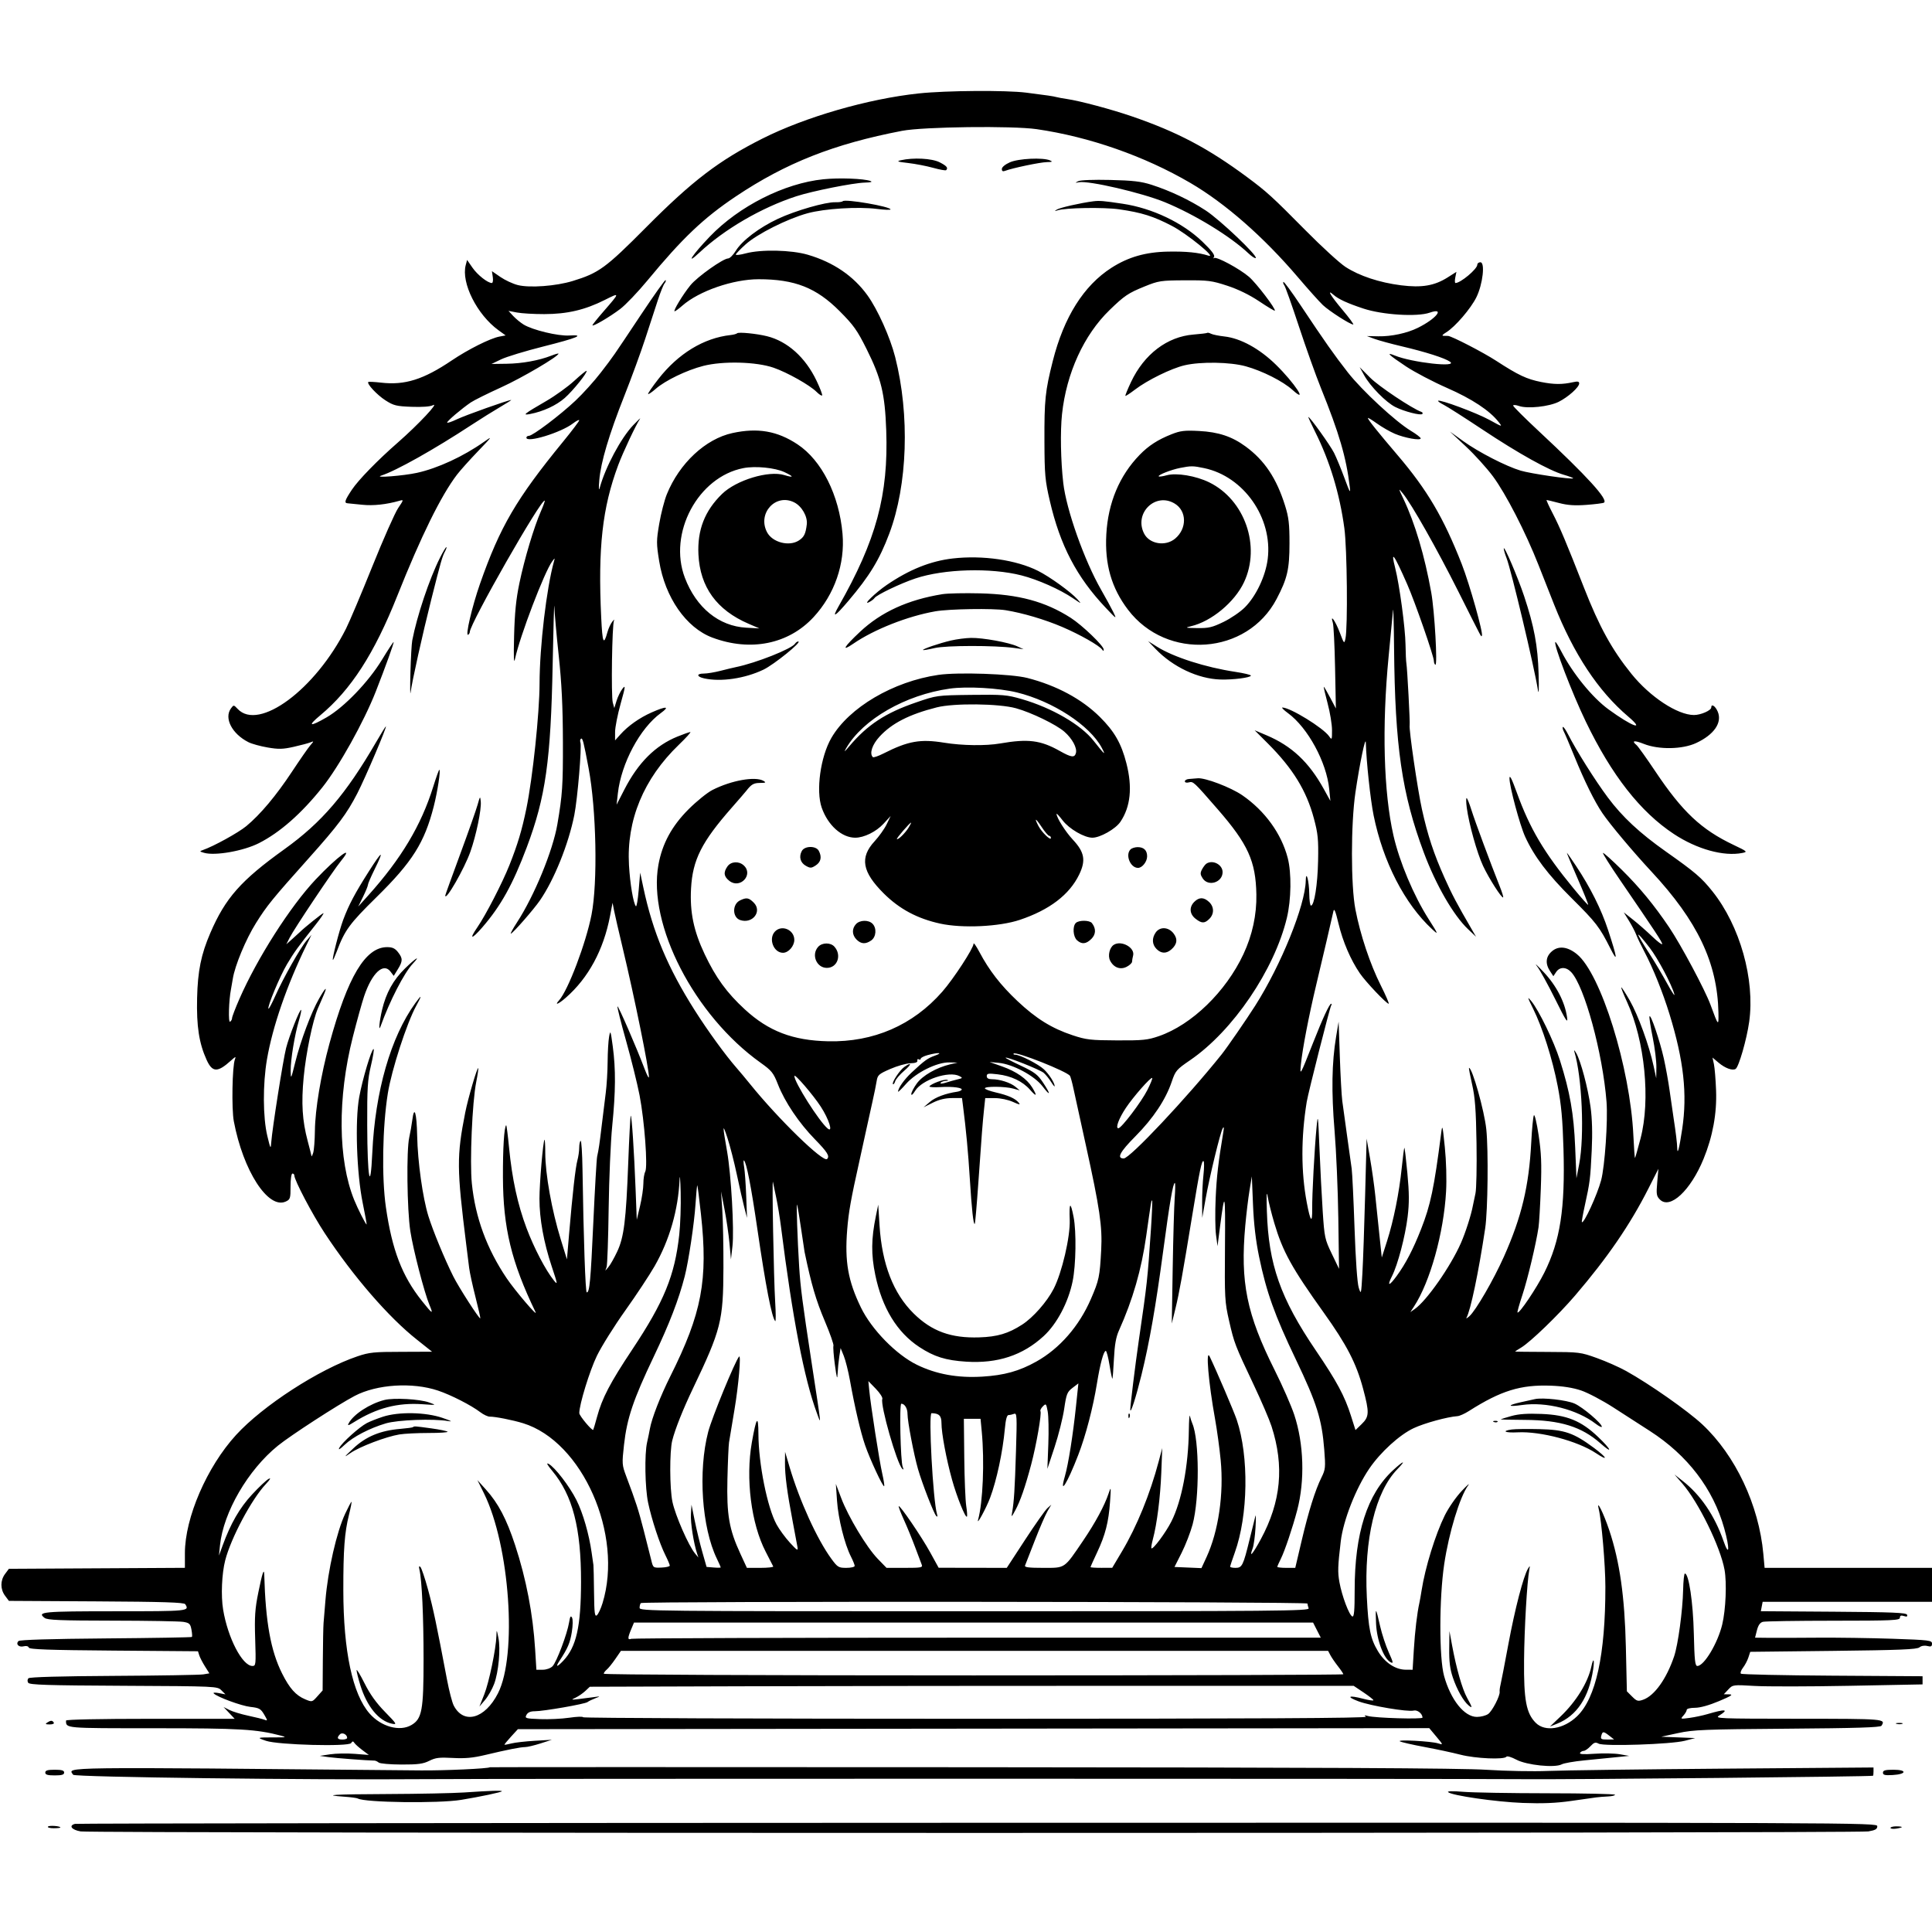 <svg xmlns="http://www.w3.org/2000/svg" height="3072" width="3072" version="1.1" id="svg"><path fill-rule="evenodd" fill="black" stroke="none" d="M1460.849 148.561 C 1380.443 157.095,1280.654 185.926,1212.192 220.403 C 1143.255 255.119,1100.924 287.418,1027.500 361.321 C 963.074 426.167,952.305 434.047,910.702 446.779 C 884.062 454.931,842.275 458.040,823.359 453.277 C 815.539 451.308,803.078 445.526,795.668 440.428 L 782.195 431.158 783.578 440.579 C 784.339 445.761,783.666 450.000,782.085 450.000 C 775.483 450.000,759.250 437.183,751.273 425.673 L 742.712 413.320 740.552 421.397 C 733.006 449.613,758.471 500.366,792.564 525.064 L 803.983 533.335 794.119 535.186 C 779.562 537.917,744.444 555.493,718.312 573.127 C 673.321 603.486,643.858 612.763,606.135 608.445 C 595.485 607.226,586.254 606.746,585.621 607.379 C 582.859 610.141,599.504 627.981,612.811 636.520 C 625.861 644.895,630.142 645.957,654.496 646.862 C 671.110 647.479,684.132 646.536,688.068 644.431 C 699.826 638.143,665.182 675.137,632.769 703.483 C 600.316 731.864,569.780 763.211,559.502 778.695 C 548.188 795.741,546.902 799.849,552.750 800.270 C 554.813 800.419,565.275 801.466,576.000 802.598 C 593.470 804.441,614.413 802.182,635.413 796.188 C 642.082 794.285,641.997 794.703,633.036 807.981 C 627.926 815.553,609.472 857.242,592.027 900.624 C 574.582 944.006,555.752 988.554,550.183 999.619 C 501.481 1096.380,411.458 1163.042,377.873 1127.214 C 371.688 1120.616,371.505 1120.601,367.290 1126.323 C 355.896 1141.791,368.845 1166.884,395.055 1180.125 C 400.310 1182.780,414.031 1186.568,425.546 1188.542 C 443.028 1191.540,449.865 1191.369,466.991 1187.505 C 478.271 1184.960,490.200 1181.789,493.500 1180.459 C 499.377 1178.089,499.373 1178.188,493.292 1185.270 C 489.878 1189.246,476.797 1208.071,464.222 1227.102 C 439.031 1265.227,413.855 1295.222,391.638 1313.582 C 378.911 1324.099,339.684 1345.703,322.500 1351.660 C 317.019 1353.560,317.194 1353.939,324.521 1356.049 C 342.054 1361.098,387.198 1353.123,411.746 1340.641 C 445.213 1323.623,479.308 1293.615,512.659 1251.823 C 538.986 1218.834,578.693 1147.585,597.550 1099.500 C 612.883 1060.403,626.796 1021.796,625.884 1020.884 C 625.416 1020.416,617.038 1033.153,607.266 1049.189 C 585.727 1084.536,547.147 1124.609,519.068 1140.797 C 492.312 1156.223,488.296 1154.823,509.259 1137.378 C 558.079 1096.750,595.121 1039.352,631.478 948.000 C 669.407 852.694,701.274 787.987,726.665 754.715 C 731.792 747.997,746.902 731.144,760.243 717.265 C 783.050 693.538,783.603 692.663,769.500 702.622 C 736.761 725.742,695.921 744.621,663.000 751.852 C 641.527 756.569,593.618 760.304,606.000 756.296 C 629.916 748.555,689.819 714.938,750.000 675.485 C 764.025 666.291,784.254 653.646,794.952 647.384 C 805.651 641.123,813.688 636.000,812.812 636.000 C 808.180 636.000,740.008 660.241,726.618 666.650 C 718.028 670.761,711.000 673.097,711.000 671.841 C 711.000 669.386,733.778 650.021,748.500 639.960 C 753.450 636.577,775.281 625.722,797.014 615.838 C 830.195 600.748,888.000 566.755,888.000 562.334 C 888.000 561.627,882.938 563.035,876.750 565.463 C 857.055 573.191,830.228 578.065,805.500 578.406 L 781.500 578.738 796.846 571.354 C 805.287 567.292,835.358 558.138,863.672 551.009 C 918.381 537.236,931.107 531.851,905.109 533.475 C 887.450 534.579,846.663 524.753,832.458 515.974 C 827.475 512.894,820.046 506.761,815.949 502.345 L 808.500 494.316 822.000 496.908 C 829.425 498.334,849.000 499.477,865.500 499.450 C 901.907 499.389,930.029 492.810,961.536 476.982 C 986.191 464.596,986.184 464.656,959.379 495.495 C 949.821 506.492,942.000 516.253,942.000 517.185 C 942.000 520.075,969.691 503.857,986.178 491.311 C 994.801 484.750,1014.292 464.333,1029.491 445.940 C 1085.199 378.529,1118.613 346.758,1170.000 312.341 C 1249.609 259.023,1326.218 228.797,1434.397 208.023 C 1468.313 201.510,1609.818 199.773,1648.500 205.395 C 1732.193 217.558,1819.616 248.141,1892.695 290.822 C 1948.274 323.282,2009.202 376.712,2063.949 441.000 C 2080.107 459.975,2097.867 479.800,2103.414 485.056 C 2113.513 494.624,2146.881 516.000,2151.718 516.000 C 2153.133 516.000,2145.463 505.538,2134.675 492.750 C 2116.045 470.668,2108.875 458.699,2120.250 468.673 C 2128.293 475.725,2142.231 482.147,2168.005 490.674 C 2198.315 500.702,2253.512 504.114,2273.250 497.181 C 2298.288 488.385,2284.086 506.616,2254.500 521.250 C 2237.177 529.818,2212.196 535.169,2191.500 534.743 L 2173.500 534.374 2185.500 538.825 C 2192.100 541.273,2211.675 546.616,2229.000 550.699 C 2266.844 559.617,2297.320 569.335,2305.500 575.093 C 2319.297 584.804,2245.022 576.490,2217.639 565.258 C 2202.734 559.145,2208.186 564.402,2235.667 582.642 C 2249.325 591.707,2278.636 607.084,2300.803 616.812 C 2340.666 634.307,2368.554 652.717,2382.960 671.046 C 2389.337 679.160,2388.975 679.078,2368.500 667.777 C 2348.414 656.690,2289.324 634.676,2286.699 637.301 C 2286.008 637.992,2289.955 640.830,2295.471 643.608 C 2300.987 646.385,2328.575 663.983,2356.777 682.713 C 2414.834 721.270,2462.968 748.064,2486.472 754.906 C 2495.257 757.463,2501.981 760.019,2501.414 760.586 C 2499.296 762.704,2433.874 753.120,2418.000 748.366 C 2394.520 741.334,2351.070 719.002,2326.500 701.338 L 2305.500 686.240 2330.801 709.870 C 2344.717 722.866,2364.107 744.285,2373.891 757.468 C 2394.379 785.074,2425.901 846.411,2446.367 898.500 C 2454.147 918.300,2465.334 946.650,2471.227 961.500 C 2502.470 1040.229,2541.178 1098.717,2588.904 1139.314 C 2617.148 1163.339,2594.915 1155.219,2557.500 1127.844 C 2531.805 1109.044,2500.756 1070.881,2482.475 1035.628 C 2477.948 1026.899,2473.738 1020.262,2473.121 1020.879 C 2469.822 1024.178,2499.543 1101.869,2521.560 1147.500 C 2562.752 1232.871,2608.315 1291.013,2661.533 1326.113 C 2698.387 1350.421,2740.966 1362.189,2770.500 1356.229 C 2779.063 1354.501,2778.379 1353.879,2756.427 1343.438 C 2705.061 1319.007,2675.114 1290.841,2632.002 1226.417 C 2617.985 1205.471,2604.601 1186.743,2602.258 1184.800 C 2593.574 1177.592,2598.456 1176.758,2613.750 1182.835 C 2637.534 1192.285,2675.044 1191.661,2697.000 1181.449 C 2725.476 1168.205,2738.668 1149.061,2731.335 1131.620 C 2727.553 1122.626,2721.000 1118.380,2721.000 1124.923 C 2721.000 1129.658,2704.108 1137.006,2693.399 1136.929 C 2667.126 1136.740,2623.732 1108.160,2594.174 1071.577 C 2563.085 1033.098,2542.997 996.628,2518.670 934.500 C 2490.708 863.088,2480.200 838.134,2469.086 816.750 C 2462.868 804.788,2458.423 795.000,2459.208 795.000 C 2459.992 795.000,2468.929 797.175,2479.067 799.832 C 2492.652 803.394,2504.104 804.171,2522.610 802.787 C 2536.420 801.755,2548.914 800.171,2550.375 799.268 C 2557.745 794.714,2523.667 757.295,2447.250 686.030 C 2424.563 664.872,2406.000 646.380,2406.000 644.937 C 2406.000 643.493,2410.197 643.775,2415.328 645.564 C 2428.798 650.259,2462.983 646.638,2478.484 638.873 C 2493.600 631.301,2511.000 615.676,2511.000 609.673 C 2511.000 606.544,2508.601 606.059,2501.250 607.702 C 2484.061 611.544,2470.975 611.471,2450.583 607.419 C 2427.514 602.835,2414.224 596.570,2379.000 573.670 C 2358.386 560.268,2308.720 534.605,2302.448 534.113 C 2301.652 534.051,2298.638 533.995,2295.750 533.989 C 2292.108 533.981,2293.256 532.295,2299.500 528.486 C 2313.616 519.871,2338.765 490.622,2347.624 472.515 C 2357.761 451.796,2361.702 417.000,2353.911 417.000 C 2351.210 417.000,2349.000 418.760,2349.000 420.911 C 2349.000 427.735,2322.457 450.000,2314.322 450.000 C 2313.183 450.000,2313.048 446.009,2314.024 441.130 L 2315.798 432.260 2302.016 441.001 C 2280.917 454.381,2260.720 457.810,2227.623 453.630 C 2193.371 449.304,2161.433 438.719,2139.361 424.377 C 2130.087 418.352,2101.575 392.259,2076.000 366.393 C 2023.005 312.795,2014.175 304.749,1983.000 281.645 C 1920.887 235.613,1872.097 209.871,1800.000 185.092 C 1767.254 173.838,1717.244 160.464,1696.500 157.415 C 1689.900 156.444,1682.475 155.086,1680.000 154.396 C 1674.969 152.993,1664.937 151.521,1632.000 147.350 C 1599.511 143.236,1504.692 143.907,1460.849 148.561 M1432.500 254.781 C 1425.013 256.504,1426.952 257.246,1444.037 259.196 C 1455.332 260.484,1473.185 263.927,1483.711 266.846 C 1494.236 269.764,1503.557 271.443,1504.424 270.576 C 1508.004 266.996,1505.376 263.803,1494.120 258.061 C 1481.863 251.808,1452.264 250.233,1432.500 254.781 M1605.750 258.089 C 1598.199 261.444,1593.000 265.770,1593.000 268.698 C 1593.000 272.176,1594.557 273.043,1598.250 271.623 C 1609.655 267.237,1653.859 257.988,1664.366 257.789 C 1673.325 257.619,1674.328 257.075,1669.500 255.000 C 1658.203 250.146,1619.395 252.026,1605.750 258.089 M1309.123 285.042 C 1247.189 291.399,1175.101 327.799,1128.678 376.154 C 1100.803 405.190,1088.966 423.295,1111.895 401.825 C 1151.800 364.459,1210.764 330.141,1266.000 312.133 C 1291.607 303.784,1356.589 290.811,1375.188 290.333 C 1384.963 290.083,1387.916 289.231,1384.015 287.788 C 1373.566 283.923,1334.116 282.476,1309.123 285.042 M1714.500 288.090 C 1708.939 290.901,1709.010 291.025,1715.471 289.785 C 1730.915 286.819,1815.706 306.507,1852.282 321.551 C 1899.764 341.080,1956.468 375.795,1985.205 402.927 C 1990.543 407.967,1995.736 411.264,1996.746 410.254 C 2000.170 406.830,1939.625 349.308,1917.224 334.703 C 1891.688 318.054,1860.712 303.357,1831.055 293.819 C 1814.582 288.520,1801.564 286.994,1765.500 286.133 C 1738.846 285.496,1718.054 286.294,1714.500 288.090 M1340.075 319.925 C 1338.980 321.020,1333.678 321.761,1328.292 321.571 C 1312.887 321.029,1264.713 334.909,1237.125 347.837 C 1207.031 361.939,1180.026 382.432,1169.892 398.857 C 1165.827 405.447,1160.412 410.875,1157.861 410.919 C 1149.703 411.061,1108.875 440.036,1097.866 453.498 C 1086.022 467.978,1069.655 495.000,1072.727 495.000 C 1073.817 495.000,1079.338 490.934,1084.998 485.965 C 1111.435 462.753,1165.604 444.000,1206.216 444.000 C 1263.814 444.000,1297.898 457.431,1335.107 494.790 C 1357.276 517.049,1363.025 525.131,1377.932 555.000 C 1401.200 601.619,1407.090 626.026,1409.163 684.401 C 1412.802 786.877,1393.218 859.177,1333.383 964.162 C 1322.183 983.813,1327.408 980.909,1348.968 955.500 C 1382.770 915.663,1398.460 889.842,1414.053 848.386 C 1443.112 771.130,1446.815 660.113,1423.409 567.846 C 1415.421 536.354,1395.514 492.023,1379.247 469.500 C 1356.983 438.672,1325.136 417.006,1284.554 405.079 C 1258.316 397.368,1210.253 396.302,1185.750 402.888 C 1177.088 405.216,1170.000 406.094,1170.000 404.839 C 1170.000 403.583,1177.011 396.252,1185.581 388.548 C 1204.012 371.976,1252.028 347.857,1284.000 339.109 C 1310.991 331.725,1364.094 328.387,1394.250 332.180 C 1406.213 333.684,1416.000 334.056,1416.000 333.006 C 1416.000 328.407,1343.998 316.002,1340.075 319.925 M1738.500 320.066 C 1718.539 322.609,1685.230 330.159,1680.516 333.209 C 1676.195 336.004,1676.331 336.178,1681.500 334.468 C 1693.966 330.344,1755.065 329.318,1779.486 332.822 C 1815.405 337.977,1834.033 343.831,1863.514 359.228 C 1887.611 371.813,1935.816 411.116,1921.500 406.506 C 1906.067 401.536,1885.929 399.531,1857.000 400.086 C 1821.581 400.765,1793.982 408.686,1767.234 425.850 C 1723.157 454.134,1691.608 504.284,1673.979 574.088 C 1661.921 621.833,1660.471 635.818,1660.720 702.000 C 1660.919 754.880,1661.741 763.953,1669.276 796.441 C 1685.706 867.285,1711.930 917.470,1757.981 966.200 C 1775.496 984.733,1775.987 985.023,1770.341 973.500 C 1767.108 966.900,1758.361 950.870,1750.905 937.877 C 1724.181 891.313,1695.548 810.582,1690.655 768.000 C 1686.599 732.708,1685.748 685.688,1688.672 658.500 C 1695.689 593.254,1723.442 532.560,1764.394 492.903 C 1787.986 470.057,1793.897 466.075,1819.921 455.503 C 1842.263 446.427,1845.625 445.913,1884.000 445.712 C 1921.031 445.518,1926.805 446.255,1951.406 454.318 C 1968.731 459.995,1986.798 468.815,2002.140 479.084 C 2015.245 487.856,2026.430 494.570,2026.996 494.004 C 2029.290 491.710,1997.576 450.104,1985.942 440.146 C 1970.782 427.170,1933.801 407.288,1930.454 410.315 C 1929.125 411.517,1929.104 410.659,1930.406 408.410 C 1932.044 405.582,1926.334 398.130,1911.910 384.266 C 1880.357 353.939,1832.224 331.046,1785.126 323.965 C 1754.579 319.372,1748.160 318.835,1738.500 320.066 M1019.677 499.683 C 972.131 571.083,976.477 564.823,955.175 592.602 C 945.096 605.746,927.030 625.757,915.027 637.072 C 890.578 660.120,847.039 693.000,840.969 693.000 C 838.786 693.000,837.000 694.324,837.000 695.943 C 837.000 704.712,891.746 688.008,910.909 673.391 C 916.459 669.158,921.000 666.870,921.000 668.306 C 921.000 669.742,909.477 684.998,895.393 702.208 C 820.965 793.159,795.000 837.576,763.236 928.288 C 750.521 964.597,739.416 1012.333,744.400 1009.252 C 745.830 1008.369,747.000 1006.416,747.000 1004.912 C 747.000 991.788,861.360 791.360,866.127 796.127 C 866.650 796.650,863.865 804.373,859.937 813.289 C 849.124 837.840,833.991 888.443,825.933 927.000 C 820.579 952.619,818.396 974.243,817.453 1011.000 C 816.532 1046.871,816.967 1056.834,819.031 1047.186 C 826.625 1011.692,865.564 909.608,877.917 892.808 C 882.344 886.787,882.479 886.773,880.884 892.500 C 868.994 935.191,858.057 1027.802,857.938 1086.799 C 857.844 1133.977,846.983 1236.980,836.975 1285.623 C 829.880 1320.103,823.168 1342.518,810.060 1375.500 C 798.795 1403.845,772.359 1455.083,758.931 1474.601 C 745.354 1494.334,749.805 1494.291,766.926 1474.523 C 796.402 1440.489,815.339 1406.392,837.540 1347.378 C 867.583 1267.522,875.797 1209.473,878.773 1056.000 C 879.941 995.775,881.145 954.641,881.448 964.591 C 881.752 974.542,884.887 1009.642,888.415 1042.591 C 893.119 1086.521,894.891 1122.904,895.062 1179.000 C 895.274 1248.809,894.266 1263.864,886.243 1310.711 C 879.044 1352.747,849.615 1424.283,822.136 1466.541 C 815.327 1477.013,810.943 1485.113,812.396 1484.541 C 816.435 1482.949,848.586 1446.127,858.529 1431.704 C 881.197 1398.825,903.984 1342.253,913.190 1296.000 C 918.321 1270.217,925.324 1186.777,922.889 1180.431 C 921.994 1178.100,922.454 1175.456,923.910 1174.556 C 926.366 1173.038,928.046 1179.619,935.958 1221.750 C 948.270 1287.314,950.562 1403.185,940.561 1454.448 C 931.759 1499.563,903.224 1574.835,888.939 1590.620 C 880.987 1599.407,887.858 1596.742,899.604 1586.484 C 935.513 1555.122,959.649 1510.552,969.992 1456.500 L 974.011 1435.500 976.332 1447.500 C 977.609 1454.100,983.827 1481.100,990.151 1507.500 C 1008.824 1585.450,1032.231 1700.628,1031.844 1712.651 C 1031.758 1715.318,1028.630 1709.400,1024.894 1699.500 C 1012.133 1665.687,983.136 1598.864,981.802 1600.198 C 981.070 1600.930,987.243 1625.597,995.520 1655.015 C 1003.796 1684.432,1013.434 1723.350,1016.937 1741.500 C 1024.785 1782.160,1030.213 1855.127,1025.980 1863.038 C 1024.341 1866.100,1023.000 1874.604,1023.000 1881.935 C 1023.000 1889.266,1020.638 1905.217,1017.750 1917.382 L 1012.500 1939.500 1010.647 1891.500 C 1008.324 1831.311,1004.448 1772.552,1002.902 1774.098 C 1002.256 1774.744,1000.481 1808.174,998.958 1848.386 C 995.448 1941.045,992.159 1967.379,981.207 1990.500 C 976.518 2000.400,970.393 2011.200,967.596 2014.500 L 962.510 2020.500 964.568 2014.500 C 965.700 2011.200,967.157 1969.475,967.805 1921.777 C 968.454 1874.080,971.013 1814.828,973.492 1790.107 C 978.959 1735.596,979.195 1700.082,974.331 1663.840 C 970.946 1638.621,970.494 1637.431,968.503 1648.500 C 967.317 1655.100,966.268 1672.932,966.173 1688.127 C 966.078 1703.323,964.737 1725.598,963.193 1737.627 C 961.649 1749.657,958.769 1773.000,956.793 1789.500 C 953.084 1820.470,952.232 1826.245,949.488 1839.000 C 948.601 1843.125,945.897 1889.700,943.479 1942.500 C 939.133 2037.429,937.495 2055.000,932.988 2055.000 C 930.834 2055.000,927.858 1969.219,926.207 1859.557 C 925.818 1833.738,924.488 1813.230,923.250 1813.984 C 922.013 1814.737,920.992 1819.662,920.983 1824.927 C 920.974 1830.192,919.680 1839.225,918.107 1845.000 C 915.024 1856.323,910.371 1897.536,904.899 1961.980 L 901.462 2002.460 891.715 1970.980 C 877.345 1924.572,867.000 1866.777,867.000 1832.904 C 867.000 1820.857,866.450 1811.563,865.777 1812.250 C 863.494 1814.583,857.794 1881.260,857.768 1905.943 C 857.734 1937.941,864.552 1975.596,877.292 2013.776 C 886.841 2042.390,887.064 2043.902,880.548 2035.796 C 867.447 2019.499,849.146 1984.463,837.272 1952.946 C 823.108 1915.351,814.251 1874.573,809.438 1824.805 C 807.487 1804.623,805.414 1788.586,804.832 1789.168 C 801.590 1792.410,799.524 1825.758,799.702 1872.000 C 800.010 1952.450,813.102 2006.591,851.504 2086.233 C 856.111 2095.786,818.884 2052.178,805.572 2032.426 C 774.043 1985.647,755.727 1935.763,750.273 1881.825 C 746.775 1847.231,750.853 1752.418,757.212 1720.500 C 759.513 1708.950,760.942 1699.023,760.389 1698.441 C 758.759 1696.726,744.113 1746.810,739.743 1769.041 C 726.068 1838.606,726.209 1857.691,741.292 1978.500 C 742.941 1991.700,745.047 2008.575,745.973 2016.000 C 746.900 2023.425,751.447 2044.350,756.077 2062.500 C 760.708 2080.650,764.146 2095.851,763.719 2096.279 C 762.185 2097.816,729.555 2047.128,720.732 2029.500 C 706.982 2002.032,688.352 1956.896,681.108 1933.500 C 672.141 1904.541,664.149 1847.276,663.315 1806.000 C 662.571 1769.233,658.714 1756.694,655.589 1780.888 C 654.551 1788.925,652.366 1801.371,650.733 1808.546 C 646.107 1828.878,647.188 1923.218,652.441 1957.500 C 656.954 1986.956,674.634 2055.212,682.834 2074.838 C 689.512 2090.819,687.945 2089.985,670.742 2068.397 C 639.336 2028.988,623.427 1987.561,613.608 1919.615 C 606.769 1872.294,608.127 1791.928,616.667 1738.500 C 622.606 1701.344,646.855 1626.583,661.793 1599.372 C 671.334 1581.992,670.896 1580.482,660.484 1594.856 C 621.293 1648.957,596.490 1735.177,591.975 1833.000 C 588.927 1899.056,584.171 1873.456,583.894 1789.500 C 583.697 1729.785,584.498 1716.968,589.849 1694.250 C 593.250 1679.813,595.138 1668.000,594.046 1668.000 C 590.691 1668.000,576.335 1715.975,571.155 1744.500 C 564.284 1782.339,567.084 1865.847,576.814 1913.250 C 580.624 1931.813,583.377 1947.000,582.932 1947.000 C 581.521 1947.000,568.882 1922.034,563.189 1908.000 C 537.346 1844.297,536.497 1745.476,560.963 1649.018 C 567.442 1623.474,575.550 1594.242,578.981 1584.058 C 591.445 1547.059,609.708 1530.030,620.947 1544.930 L 626.067 1551.718 632.534 1541.255 C 640.582 1528.233,640.621 1523.870,632.782 1513.905 C 628.075 1507.920,623.885 1506.003,615.532 1506.011 C 580.968 1506.046,552.976 1552.871,523.842 1659.385 C 510.254 1709.067,501.073 1764.111,500.701 1798.126 C 500.536 1813.182,499.321 1828.875,498.000 1833.000 C 496.679 1837.125,495.464 1839.463,495.299 1838.195 C 495.135 1836.927,492.400 1826.127,489.222 1814.195 C 480.643 1781.982,478.905 1754.235,482.868 1712.715 C 486.517 1674.494,497.268 1622.456,505.408 1603.624 C 507.933 1597.781,512.043 1588.275,514.540 1582.500 C 521.188 1567.127,517.766 1569.683,507.366 1587.860 C 494.901 1609.648,477.985 1654.806,469.479 1689.000 C 462.663 1716.404,462.383 1716.923,462.199 1702.500 C 461.980 1685.279,468.488 1645.678,475.315 1622.688 C 477.880 1614.048,479.464 1606.464,478.834 1605.834 C 476.924 1603.924,459.813 1647.295,454.900 1666.500 C 450.131 1685.143,432.776 1795.374,431.283 1816.500 C 430.488 1827.753,430.101 1827.113,425.065 1806.236 C 417.988 1776.897,417.732 1723.832,424.479 1684.500 C 433.417 1632.396,456.155 1566.583,487.187 1503.000 L 495.240 1486.500 487.498 1495.500 C 477.620 1506.983,450.466 1555.020,437.857 1583.318 C 432.511 1595.318,427.581 1604.581,426.902 1603.902 C 424.483 1601.483,445.035 1552.164,456.449 1533.000 C 467.912 1513.753,473.594 1505.906,501.925 1470.187 C 509.859 1460.184,515.405 1452.000,514.249 1452.000 C 512.571 1452.000,483.369 1475.436,476.952 1481.933 C 476.101 1482.795,470.875 1487.550,465.339 1492.500 L 455.273 1501.500 460.559 1491.000 C 467.638 1476.938,529.280 1384.797,542.344 1368.750 C 565.021 1340.893,536.231 1362.023,501.922 1398.416 C 461.555 1441.236,409.048 1523.475,380.708 1588.267 C 374.269 1602.989,369.000 1616.747,369.000 1618.840 C 369.000 1620.933,367.560 1623.536,365.800 1624.623 C 362.790 1626.484,363.801 1590.586,367.250 1573.130 C 367.943 1569.627,369.261 1562.026,370.181 1556.240 C 373.517 1535.251,390.922 1493.446,407.018 1467.764 C 424.468 1439.919,433.097 1429.310,490.598 1365.000 C 537.725 1312.292,551.516 1293.879,568.242 1261.336 C 581.047 1236.420,615.734 1155.000,613.543 1155.000 C 613.008 1155.000,606.108 1166.138,598.209 1179.750 C 549.927 1262.959,511.657 1307.684,452.316 1350.245 C 383.115 1399.880,358.453 1427.749,334.453 1483.436 C 319.712 1517.641,314.422 1543.664,313.402 1587.000 C 312.347 1631.815,316.489 1658.730,328.522 1685.250 C 337.675 1705.423,345.904 1705.664,367.213 1686.383 C 374.551 1679.744,375.548 1679.447,373.532 1684.500 C 369.286 1695.140,368.073 1763.211,371.778 1782.872 C 386.641 1861.726,426.399 1923.258,454.280 1910.555 C 461.478 1907.275,462.000 1905.650,462.000 1886.518 C 462.000 1874.839,463.292 1866.000,465.000 1866.000 C 466.650 1866.000,468.000 1867.355,468.000 1869.011 C 468.000 1876.496,496.613 1930.879,516.223 1960.664 C 561.510 2029.453,618.117 2094.832,662.995 2130.181 C 676.198 2140.580,686.999 2149.182,686.998 2149.295 C 686.996 2149.408,665.059 2149.500,638.248 2149.500 C 594.930 2149.500,587.161 2150.290,568.500 2156.588 C 507.221 2177.272,417.897 2235.135,375.306 2281.737 C 328.971 2332.434,294.000 2413.280,294.000 2469.699 L 294.000 2492.941 154.073 2493.720 L 14.146 2494.500 8.073 2502.635 C 0.322 2513.017,0.322 2526.982,8.073 2537.365 L 14.146 2545.500 153.165 2546.280 C 259.804 2546.879,292.734 2547.927,294.546 2550.780 C 301.581 2561.857,300.161 2562.000,183.177 2562.000 C 68.138 2562.000,58.193 2562.940,70.950 2572.604 C 75.450 2576.013,95.803 2576.833,178.500 2576.938 C 234.600 2577.008,285.442 2577.883,291.482 2578.882 C 301.147 2580.480,302.698 2581.952,304.425 2591.156 C 305.504 2596.907,305.830 2602.170,305.149 2602.851 C 304.469 2603.531,242.847 2604.583,168.213 2605.187 C 80.408 2605.898,31.422 2607.378,29.419 2609.381 C 24.569 2614.231,29.882 2619.680,37.579 2617.748 C 41.795 2616.690,44.992 2617.475,45.751 2619.755 C 46.717 2622.652,77.304 2623.739,180.894 2624.556 L 314.790 2625.612 316.833 2632.056 C 317.957 2635.600,322.035 2643.505,325.895 2649.622 L 332.914 2660.744 323.207 2662.373 C 317.868 2663.269,253.829 2664.339,180.897 2664.751 C 96.779 2665.226,47.189 2666.606,45.272 2668.525 C 43.535 2670.264,43.328 2673.295,44.787 2675.655 C 46.868 2679.023,74.104 2679.894,196.454 2680.506 C 344.550 2681.245,345.629 2681.295,352.032 2687.698 L 358.479 2694.146 347.990 2692.142 C 342.220 2691.040,338.507 2691.227,339.738 2692.557 C 344.963 2698.205,383.742 2712.488,398.198 2714.090 C 412.156 2715.636,414.580 2716.987,420.062 2726.279 C 425.663 2735.772,425.737 2736.535,420.864 2734.606 C 417.914 2733.438,406.217 2730.520,394.871 2728.122 C 383.525 2725.724,370.025 2721.627,364.871 2719.017 L 355.500 2714.273 364.311 2723.636 L 373.123 2733.000 239.061 2733.000 C 159.648 2733.000,105.000 2734.123,105.000 2735.755 C 105.000 2748.310,101.432 2747.999,245.571 2748.012 C 381.943 2748.024,407.552 2749.531,447.000 2759.865 C 456.164 2762.266,454.829 2762.611,436.500 2762.580 C 408.048 2762.532,407.546 2762.734,423.000 2768.011 C 442.227 2774.577,554.515 2777.560,558.352 2771.607 C 560.443 2768.364,561.512 2768.291,563.435 2771.263 C 564.775 2773.333,570.512 2778.507,576.185 2782.759 L 586.500 2790.492 564.000 2788.722 C 551.625 2787.749,534.075 2788.077,525.000 2789.450 L 508.500 2791.948 522.000 2793.879 C 533.080 2795.464,584.233 2799.361,595.500 2799.479 C 597.150 2799.496,600.159 2800.887,602.187 2802.570 C 604.215 2804.253,620.451 2805.670,638.267 2805.718 C 664.763 2805.789,672.830 2804.716,682.580 2799.823 C 692.573 2794.807,698.634 2794.070,720.068 2795.261 C 739.280 2796.328,751.959 2795.173,771.068 2790.614 C 806.883 2782.070,827.403 2778.007,834.979 2777.959 C 838.565 2777.937,849.600 2775.318,859.500 2772.140 L 877.500 2766.362 850.500 2767.943 C 835.650 2768.812,818.851 2770.719,813.169 2772.180 C 807.486 2773.642,802.532 2774.532,802.159 2774.159 C 801.785 2773.785,806.424 2768.084,812.467 2761.490 L 823.455 2749.500 1548.027 2748.672 L 2272.599 2747.844 2283.826 2761.275 C 2295.018 2774.665,2295.028 2774.698,2286.777 2772.098 C 2275.644 2768.589,2220.258 2765.652,2226.000 2768.874 C 2228.475 2770.263,2246.025 2774.281,2265.000 2777.802 C 2283.975 2781.323,2309.787 2786.858,2322.361 2790.102 C 2346.156 2796.241,2392.268 2798.230,2395.346 2793.250 C 2396.281 2791.737,2403.379 2793.867,2411.121 2797.983 C 2427.582 2806.736,2472.166 2811.334,2483.218 2805.418 C 2486.709 2803.550,2502.825 2800.720,2519.032 2799.128 C 2535.240 2797.537,2557.950 2795.275,2569.500 2794.102 L 2590.500 2791.970 2575.500 2789.378 C 2567.250 2787.953,2549.233 2787.590,2535.462 2788.573 C 2518.175 2789.807,2511.032 2789.375,2512.389 2787.180 C 2513.470 2785.431,2516.064 2784.000,2518.154 2784.000 C 2520.244 2784.000,2525.076 2780.677,2528.891 2776.616 C 2534.643 2770.494,2536.877 2769.793,2541.968 2772.518 C 2550.586 2777.130,2657.371 2773.557,2679.000 2767.932 L 2695.500 2763.641 2668.500 2762.571 L 2641.500 2761.500 2668.500 2755.661 C 2692.709 2750.426,2710.688 2749.709,2842.436 2748.728 C 2951.652 2747.914,2989.955 2746.717,2991.641 2744.066 C 2998.621 2733.089,2997.598 2733.002,2859.750 2732.920 C 2731.999 2732.844,2725.899 2732.593,2733.750 2727.725 C 2749.761 2717.798,2743.683 2717.090,2715.000 2725.542 C 2707.575 2727.730,2694.759 2730.435,2686.520 2731.554 C 2671.870 2733.542,2671.655 2733.459,2676.770 2727.807 C 2679.646 2724.628,2682.000 2720.559,2682.000 2718.764 C 2682.000 2716.912,2687.650 2715.500,2695.063 2715.500 C 2703.262 2715.500,2717.503 2711.554,2733.313 2704.901 C 2752.757 2696.718,2756.500 2694.267,2749.727 2694.151 L 2740.954 2694.000 2748.134 2686.358 C 2755.268 2678.764,2755.534 2678.728,2789.952 2680.741 C 2809.003 2681.856,2876.883 2681.762,2940.795 2680.533 L 3057.000 2678.298 3057.000 2671.817 L 3057.000 2665.336 2913.750 2664.424 C 2834.963 2663.922,2769.449 2662.502,2768.164 2661.270 C 2766.879 2660.037,2768.365 2655.759,2771.466 2651.764 C 2774.567 2647.769,2778.429 2640.450,2780.049 2635.500 L 2782.993 2626.500 2915.039 2625.000 C 3020.339 2623.804,3048.080 2622.673,3052.003 2619.415 C 3054.968 2616.953,3059.917 2616.082,3064.461 2617.222 C 3070.505 2618.739,3072.000 2617.999,3072.000 2613.490 C 3072.000 2608.239,3067.836 2607.724,3009.197 2605.718 C 2974.655 2604.537,2920.992 2603.771,2889.947 2604.018 C 2858.901 2604.264,2823.856 2604.361,2812.069 2604.233 L 2790.638 2604.000 2793.615 2592.273 C 2795.652 2584.247,2798.629 2579.998,2803.046 2578.814 C 2806.596 2577.861,2857.088 2577.063,2915.250 2577.041 C 3009.253 2577.005,3021.000 2576.478,3021.000 2572.298 C 3021.000 2568.873,3022.727 2568.144,3027.355 2569.613 C 3031.950 2571.071,3033.335 2570.504,3032.356 2567.565 C 3031.254 2564.257,3009.472 2563.354,2915.423 2562.715 L 2799.845 2561.930 2801.272 2554.465 L 2802.699 2547.000 2937.350 2547.000 L 3072.000 2547.000 3072.000 2520.000 L 3072.000 2493.000 2938.914 2493.000 L 2805.828 2493.000 2803.827 2470.926 C 2796.791 2393.283,2759.541 2314.204,2706.768 2264.878 C 2683.546 2243.174,2623.201 2200.870,2585.682 2179.994 C 2574.782 2173.929,2553.857 2164.657,2539.182 2159.389 C 2513.180 2150.056,2511.182 2149.808,2460.756 2149.656 C 2432.297 2149.570,2409.009 2149.296,2409.006 2149.046 C 2409.003 2148.797,2413.388 2145.956,2418.750 2142.734 C 2433.513 2133.862,2477.821 2091.108,2504.383 2060.104 C 2555.923 1999.943,2591.925 1947.436,2621.014 1890.000 L 2636.968 1858.500 2635.090 1879.856 C 2633.419 1898.852,2633.894 1901.894,2639.383 1907.383 C 2655.483 1923.483,2688.122 1893.061,2708.756 1842.721 C 2723.342 1807.139,2730.043 1770.552,2728.670 1734.000 C 2728.020 1716.675,2726.471 1697.797,2725.229 1692.050 L 2722.970 1681.600 2732.716 1689.801 C 2743.112 1698.549,2754.698 1702.777,2759.737 1699.663 C 2764.768 1696.553,2777.401 1652.672,2781.311 1624.723 C 2790.717 1557.485,2766.678 1472.154,2722.877 1417.301 C 2705.412 1395.429,2695.403 1386.871,2649.000 1354.132 C 2607.162 1324.614,2579.640 1298.978,2556.531 1268.002 C 2536.455 1241.091,2506.444 1193.430,2493.221 1167.459 C 2489.569 1160.287,2485.891 1155.109,2485.048 1155.952 C 2484.204 1156.796,2484.888 1160.053,2486.567 1163.190 C 2488.246 1166.328,2495.770 1184.007,2503.288 1202.479 C 2519.498 1242.308,2535.336 1274.408,2547.951 1293.000 C 2560.088 1310.889,2596.585 1354.369,2626.013 1386.000 C 2699.212 1464.677,2730.726 1530.954,2732.406 1609.760 C 2732.892 1632.526,2732.410 1632.059,2719.744 1597.500 C 2711.192 1574.168,2672.860 1502.377,2654.069 1474.500 C 2630.293 1439.228,2607.134 1411.098,2578.866 1383.154 C 2563.095 1367.564,2549.568 1355.432,2548.806 1356.194 C 2548.044 1356.956,2560.341 1376.462,2576.134 1399.540 C 2632.579 1482.025,2643.000 1497.845,2643.000 1501.048 C 2643.000 1502.834,2635.913 1497.511,2627.250 1489.219 C 2618.588 1480.927,2604.832 1468.861,2596.683 1462.406 L 2581.866 1450.669 2590.131 1464.085 C 2594.677 1471.463,2599.835 1481.345,2601.594 1486.044 C 2603.353 1490.743,2609.183 1502.893,2614.549 1513.044 C 2628.400 1539.244,2643.887 1577.716,2654.605 1612.545 C 2677.256 1686.157,2683.159 1739.619,2674.789 1795.321 C 2670.092 1826.578,2667.134 1837.783,2666.887 1825.250 C 2666.742 1817.927,2664.608 1800.419,2661.066 1777.500 C 2659.536 1767.600,2656.704 1748.025,2654.774 1734.000 C 2652.843 1719.975,2648.707 1697.025,2645.584 1683.000 C 2639.313 1654.849,2624.432 1611.205,2622.786 1616.142 C 2622.211 1617.868,2624.498 1632.817,2627.870 1649.362 C 2631.241 1665.906,2633.890 1687.330,2633.755 1696.971 L 2633.511 1714.500 2629.312 1695.000 C 2622.303 1662.444,2604.715 1614.066,2591.476 1590.928 C 2584.590 1578.892,2578.504 1569.496,2577.953 1570.047 C 2577.402 1570.598,2581.542 1581.050,2587.152 1593.274 C 2615.408 1654.834,2624.677 1748.967,2608.534 1810.412 C 2604.212 1826.864,2600.271 1840.729,2599.777 1841.223 C 2599.283 1841.717,2598.099 1825.557,2597.147 1805.311 C 2592.084 1697.646,2545.453 1547.995,2507.356 1517.146 C 2492.494 1505.112,2478.258 1503.486,2467.650 1512.610 C 2457.804 1521.079,2456.738 1532.074,2464.598 1544.070 L 2469.946 1552.232 2474.339 1545.616 C 2479.987 1537.109,2490.235 1537.170,2498.304 1545.759 C 2519.489 1568.309,2548.416 1674.502,2554.484 1752.000 C 2556.808 1781.680,2551.782 1854.676,2545.898 1876.692 C 2539.723 1899.795,2518.320 1946.320,2515.269 1943.269 C 2514.764 1942.764,2516.868 1930.909,2519.946 1916.925 C 2528.083 1879.946,2528.749 1874.644,2530.931 1829.473 C 2532.245 1802.277,2531.633 1779.016,2529.115 1760.473 C 2524.978 1729.996,2513.522 1686.928,2506.220 1674.397 C 2503.689 1670.054,2502.334 1668.857,2503.210 1671.737 C 2515.578 1712.428,2519.648 1806.171,2510.994 1851.000 L 2506.650 1873.500 2504.611 1824.000 C 2502.420 1770.830,2496.398 1736.517,2480.389 1686.000 C 2470.728 1655.517,2446.877 1606.272,2434.618 1591.500 C 2428.198 1583.764,2428.612 1585.450,2437.566 1603.500 C 2452.734 1634.079,2468.497 1683.696,2476.906 1727.332 C 2482.552 1756.629,2484.674 1779.793,2486.036 1827.000 C 2488.775 1921.896,2480.901 1972.738,2455.604 2023.500 C 2443.288 2048.216,2415.500 2089.500,2412.918 2086.918 C 2412.322 2086.322,2415.816 2073.834,2420.681 2059.167 C 2429.055 2033.927,2442.459 1977.708,2446.352 1951.500 C 2447.332 1944.900,2448.968 1917.168,2449.987 1889.873 C 2451.468 1850.212,2450.763 1833.125,2446.479 1804.784 C 2443.531 1785.280,2440.142 1771.162,2438.948 1773.411 C 2437.755 1775.660,2435.875 1795.050,2434.770 1816.500 C 2431.187 1886.060,2419.472 1935.076,2391.387 1998.017 C 2374.815 2035.155,2346.469 2084.035,2336.371 2092.888 C 2332.850 2095.975,2330.753 2097.141,2331.711 2095.479 C 2338.248 2084.144,2351.093 2022.818,2361.554 1953.000 C 2365.736 1925.084,2366.799 1828.860,2363.293 1795.500 C 2360.206 1766.130,2341.033 1698.000,2335.854 1698.000 C 2335.269 1698.000,2337.468 1709.813,2340.741 1724.250 C 2345.468 1745.095,2346.913 1764.400,2347.761 1818.000 C 2348.348 1855.125,2347.596 1890.900,2346.089 1897.500 C 2344.582 1904.100,2342.738 1912.875,2341.993 1917.000 C 2339.368 1931.523,2330.309 1959.817,2322.921 1976.565 C 2306.397 2014.028,2268.469 2068.241,2249.566 2081.417 L 2242.500 2086.343 2248.350 2077.422 C 2273.932 2038.410,2295.684 1960.393,2299.350 1894.500 C 2300.438 1874.955,2299.620 1846.210,2297.343 1824.000 C 2293.670 1788.158,2293.406 1787.229,2291.382 1803.000 C 2280.334 1889.087,2274.658 1916.106,2259.554 1954.500 C 2246.881 1986.716,2235.083 2009.367,2220.806 2028.891 C 2208.594 2045.590,2205.015 2045.662,2213.411 2029.041 C 2222.578 2010.891,2234.383 1966.052,2238.185 1934.940 C 2240.892 1912.780,2240.809 1897.396,2237.809 1865.271 C 2235.691 1842.595,2233.527 1824.473,2233.000 1825.000 C 2232.473 1825.527,2230.610 1839.905,2228.861 1856.951 C 2224.786 1896.667,2215.875 1940.992,2205.392 1973.698 L 2197.122 1999.500 2193.314 1963.500 C 2191.220 1943.700,2188.260 1915.350,2186.736 1900.500 C 2185.213 1885.650,2181.501 1859.325,2178.487 1842.000 L 2173.008 1810.500 2170.638 1900.500 C 2169.335 1950.000,2167.373 2006.025,2166.280 2025.000 C 2164.353 2058.430,2164.173 2059.128,2160.480 2047.500 C 2158.152 2040.169,2155.556 2003.400,2153.808 1953.000 C 2152.235 1907.625,2150.201 1865.100,2149.288 1858.500 C 2148.376 1851.900,2145.071 1828.275,2141.944 1806.000 C 2138.817 1783.725,2135.371 1758.750,2134.285 1750.500 C 2133.198 1742.250,2131.451 1710.525,2130.401 1680.000 L 2128.493 1624.500 2124.483 1648.500 C 2117.646 1689.433,2116.872 1736.005,2122.006 1797.586 C 2124.662 1829.439,2127.354 1891.950,2127.989 1936.500 L 2129.143 2017.500 2117.596 1993.500 C 2106.564 1970.571,2105.921 1967.559,2103.182 1926.000 C 2101.604 1902.075,2099.275 1856.850,2098.006 1825.500 C 2095.858 1772.447,2095.539 1770.162,2093.392 1792.500 C 2090.113 1826.613,2086.185 1900.139,2086.463 1922.199 C 2086.767 1946.369,2083.608 1942.696,2077.871 1912.208 C 2068.639 1863.150,2068.605 1808.635,2077.771 1752.000 C 2080.052 1737.909,2114.430 1602.349,2116.623 1598.801 C 2117.575 1597.260,2117.627 1596.000,2116.738 1596.000 C 2113.933 1596.000,2103.355 1618.769,2087.805 1658.282 C 2067.214 1710.603,2066.553 1711.760,2068.558 1692.000 C 2071.060 1667.338,2081.172 1614.926,2092.867 1566.000 C 2103.112 1523.143,2117.009 1463.658,2120.201 1449.000 C 2121.405 1443.474,2123.535 1448.612,2128.293 1468.520 C 2135.171 1497.295,2147.572 1526.183,2162.264 1547.652 C 2171.612 1561.311,2204.489 1596.000,2208.088 1596.000 C 2209.218 1596.000,2203.549 1582.852,2195.490 1566.783 C 2178.467 1532.840,2162.997 1486.490,2155.178 1446.000 C 2147.833 1407.969,2147.856 1310.062,2155.222 1260.000 C 2161.918 1214.485,2171.378 1169.095,2171.725 1180.814 C 2172.633 1211.550,2179.077 1271.632,2184.138 1296.565 C 2199.110 1370.322,2233.491 1437.184,2277.176 1477.500 C 2287.668 1487.183,2287.269 1486.036,2271.526 1461.277 C 2247.735 1423.861,2225.290 1370.511,2215.715 1328.619 C 2200.027 1259.985,2197.192 1155.665,2207.978 1044.000 C 2211.246 1010.175,2214.385 977.100,2214.955 970.500 C 2215.525 963.900,2216.290 990.900,2216.655 1030.500 C 2218.094 1186.778,2229.066 1262.158,2263.984 1355.679 C 2283.223 1407.207,2311.133 1455.540,2334.330 1477.500 L 2347.006 1489.500 2340.043 1477.500 C 2316.220 1436.447,2308.937 1422.664,2297.045 1396.123 C 2279.765 1357.558,2270.172 1328.462,2260.923 1286.572 C 2254.030 1255.351,2239.972 1158.937,2241.450 1153.018 C 2242.255 1149.793,2237.619 1062.324,2236.251 1054.926 C 2235.684 1051.861,2235.059 1038.361,2234.863 1024.926 C 2234.475 998.395,2225.170 929.385,2218.441 903.128 C 2210.786 873.259,2216.390 880.853,2237.547 929.019 C 2250.055 957.494,2280.000 1043.601,2280.000 1051.094 C 2280.000 1053.597,2281.013 1056.275,2282.250 1057.043 C 2286.077 1059.420,2281.141 972.105,2275.746 942.000 C 2265.313 883.781,2249.964 832.078,2231.663 793.500 C 2223.339 775.952,2223.310 775.726,2230.533 784.500 C 2244.536 801.509,2284.548 872.202,2319.000 940.803 C 2358.928 1020.307,2354.678 1012.325,2356.240 1010.750 C 2359.021 1007.945,2336.887 929.151,2324.260 896.905 C 2295.356 823.096,2269.321 778.904,2222.237 723.729 C 2190.881 686.986,2175.000 667.134,2175.000 664.681 C 2175.000 663.762,2181.479 667.664,2189.397 673.353 C 2197.315 679.042,2210.015 686.363,2217.620 689.623 C 2233.410 696.391,2259.000 700.979,2259.000 697.042 C 2259.000 695.590,2251.913 690.147,2243.250 684.948 C 2219.003 670.393,2165.538 620.834,2143.143 592.153 C 2121.155 563.994,2106.711 543.463,2067.841 485.115 C 2053.777 464.003,2041.567 447.433,2040.707 448.293 C 2039.848 449.152,2040.483 451.575,2042.118 453.678 C 2043.753 455.780,2054.206 485.175,2065.347 519.000 C 2076.488 552.825,2092.145 596.700,2100.141 616.500 C 2129.509 689.224,2140.515 726.839,2146.225 774.000 C 2147.612 785.459,2146.357 783.418,2137.925 760.500 C 2132.461 745.650,2124.924 727.425,2121.178 720.000 C 2115.100 707.955,2082.904 663.000,2080.356 663.000 C 2079.802 663.000,2084.659 673.612,2091.151 686.583 C 2114.515 733.263,2130.176 784.966,2137.621 840.000 C 2141.985 872.256,2143.207 997.699,2139.330 1015.500 C 2137.452 1024.126,2137.076 1023.717,2130.296 1005.686 C 2123.445 987.469,2114.519 974.950,2119.312 990.281 C 2120.553 994.251,2122.145 1026.525,2122.849 1062.000 L 2124.130 1126.500 2115.017 1109.250 C 2110.005 1099.763,2105.462 1092.000,2104.921 1092.000 C 2104.381 1092.000,2107.098 1103.813,2110.959 1118.250 C 2114.820 1132.688,2117.984 1151.888,2117.990 1160.918 C 2118.000 1176.567,2117.783 1177.026,2113.372 1170.728 C 2103.941 1157.262,2051.488 1125.000,2039.028 1125.000 C 2037.262 1125.000,2041.318 1129.044,2048.039 1133.988 C 2079.615 1157.209,2109.348 1212.040,2113.553 1254.805 L 2115.391 1273.500 2104.935 1254.588 C 2081.237 1211.723,2053.897 1186.098,2013.719 1169.093 L 1994.938 1161.144 2015.891 1182.098 C 2055.749 1221.956,2077.326 1257.077,2089.182 1301.395 C 2095.652 1325.578,2096.537 1334.558,2095.839 1368.895 C 2095.069 1406.786,2089.765 1440.000,2084.485 1440.000 C 2083.118 1440.000,2081.905 1431.563,2081.789 1421.250 C 2081.558 1400.668,2076.596 1382.213,2076.211 1400.500 C 2075.387 1439.565,2037.107 1534.187,1995.863 1599.107 C 1982.103 1620.765,1950.921 1665.997,1942.513 1676.495 C 1886.895 1745.937,1796.530 1842.000,1786.824 1842.000 C 1775.184 1842.000,1780.552 1831.804,1805.369 1806.777 C 1833.808 1778.097,1853.534 1748.429,1863.204 1719.794 C 1869.038 1702.519,1870.696 1700.587,1892.444 1685.712 C 1960.317 1639.292,2026.383 1542.092,2046.200 1459.500 C 2053.180 1430.407,2053.772 1388.063,2047.533 1364.110 C 2037.471 1325.480,2011.153 1289.180,1975.315 1264.503 C 1957.050 1251.926,1915.950 1236.310,1904.310 1237.524 C 1900.564 1237.915,1894.463 1238.407,1890.750 1238.617 C 1887.038 1238.828,1884.000 1240.507,1884.000 1242.350 C 1884.000 1244.280,1886.680 1244.999,1890.325 1244.046 C 1897.370 1242.204,1897.827 1242.629,1936.418 1287.000 C 1984.403 1342.170,1996.722 1369.335,1997.705 1422.136 C 1998.309 1454.611,1991.325 1486.826,1977.082 1517.264 C 1949.161 1576.935,1894.974 1629.466,1842.729 1647.512 C 1824.792 1653.708,1817.232 1654.476,1776.000 1654.290 C 1734.031 1654.101,1727.161 1653.304,1705.500 1646.117 C 1672.340 1635.114,1647.373 1619.628,1617.747 1591.686 C 1591.063 1566.518,1572.768 1542.931,1557.358 1513.828 C 1552.211 1504.108,1548.000 1498.164,1548.000 1500.620 C 1548.000 1507.704,1516.176 1556.495,1498.204 1576.965 C 1451.536 1630.121,1389.044 1657.278,1317.000 1655.712 C 1260.557 1654.484,1222.004 1639.723,1184.171 1604.854 C 1155.624 1578.544,1138.081 1554.419,1120.484 1517.271 C 1102.953 1480.262,1096.747 1450.328,1098.806 1412.712 C 1101.302 1367.132,1115.599 1338.796,1163.739 1284.012 C 1174.608 1271.644,1184.850 1259.785,1186.500 1257.658 C 1194.718 1247.067,1198.291 1244.993,1208.464 1244.909 C 1217.650 1244.833,1218.590 1244.288,1214.070 1241.659 C 1200.993 1234.052,1163.043 1240.783,1132.907 1256.054 C 1124.740 1260.192,1107.643 1273.993,1094.915 1286.722 C 1068.234 1313.402,1053.041 1341.380,1046.927 1375.087 C 1029.654 1470.324,1104.149 1614.726,1209.235 1689.710 C 1227.119 1702.471,1229.728 1705.723,1237.048 1724.381 C 1248.044 1752.407,1270.368 1785.542,1295.809 1811.595 C 1315.706 1831.971,1319.645 1838.355,1315.118 1842.882 C 1309.058 1848.942,1237.431 1779.214,1192.500 1723.515 C 1185.900 1715.333,1176.334 1703.883,1171.242 1698.070 C 1153.527 1677.846,1125.382 1639.106,1104.648 1606.406 C 1061.729 1538.717,1038.085 1482.266,1023.013 1411.500 L 1017.901 1387.500 1015.548 1415.448 C 1014.254 1430.819,1012.252 1442.294,1011.100 1440.948 C 1007.004 1436.162,1001.858 1405.596,1000.128 1375.770 C 995.984 1304.354,1023.387 1238.128,1079.374 1184.250 C 1090.947 1173.113,1099.171 1164.000,1097.649 1164.000 C 1096.126 1164.000,1086.899 1167.243,1077.144 1171.207 C 1042.027 1185.476,1014.736 1212.705,992.847 1255.312 L 980.421 1279.500 982.442 1261.500 C 987.819 1213.627,1017.748 1157.708,1050.814 1133.756 C 1065.756 1122.932,1059.429 1122.487,1036.261 1132.733 C 1016.798 1141.341,998.701 1154.118,986.250 1168.045 L 978.000 1177.273 978.019 1163.887 C 978.029 1156.524,981.995 1136.334,986.832 1119.020 C 994.499 1091.577,994.882 1088.500,989.822 1095.020 C 986.630 1099.134,982.388 1107.769,980.397 1114.208 L 976.776 1125.917 974.370 1117.208 C 971.517 1106.881,973.211 992.624,976.306 986.638 C 977.482 984.362,976.292 985.158,973.661 988.407 C 971.030 991.656,967.555 999.081,965.939 1004.907 C 959.799 1027.045,957.919 1022.758,955.973 982.188 C 950.639 870.961,957.736 807.286,983.022 739.500 C 990.595 719.199,1011.301 675.208,1017.617 666.000 C 1019.314 663.525,1014.452 668.063,1006.811 676.085 C 987.359 696.507,962.674 742.674,953.654 775.500 C 952.085 781.213,951.809 776.867,952.899 763.605 C 955.238 735.137,968.354 690.978,992.803 629.253 C 1004.078 600.789,1019.019 559.950,1026.005 538.500 C 1032.991 517.050,1042.019 489.397,1046.067 477.050 C 1050.116 464.702,1054.874 452.857,1056.641 450.727 C 1058.409 448.597,1059.180 446.180,1058.354 445.354 C 1057.529 444.529,1040.124 468.977,1019.677 499.683 M1172.069 529.931 C 1171.039 530.961,1166.440 532.213,1161.848 532.714 C 1119.114 537.377,1078.477 562.111,1046.795 602.742 C 1037.143 615.119,1029.821 625.821,1030.522 626.522 C 1031.224 627.224,1036.634 623.553,1042.543 618.364 C 1057.740 605.021,1091.792 588.575,1118.213 581.818 C 1149.642 573.779,1202.371 575.125,1230.000 584.669 C 1251.860 592.221,1287.618 612.345,1298.484 623.211 C 1302.418 627.145,1306.342 629.658,1307.205 628.795 C 1308.068 627.932,1304.079 617.388,1298.342 605.363 C 1280.624 568.230,1252.153 542.667,1219.500 534.573 C 1202.912 530.462,1174.335 527.665,1172.069 529.931 M1919.644 529.263 C 1919.015 529.841,1909.209 531.046,1897.852 531.941 C 1855.984 535.240,1819.257 563.132,1798.369 607.492 C 1792.933 619.038,1788.918 628.918,1789.447 629.447 C 1789.977 629.977,1796.863 625.485,1804.750 619.465 C 1824.536 604.362,1862.512 585.744,1883.538 580.839 C 1909.372 574.812,1956.117 575.583,1980.877 582.445 C 2007.341 589.778,2039.925 606.238,2055.075 619.924 C 2081.169 643.499,2058.423 608.870,2028.781 579.893 C 2002.689 554.386,1972.616 537.885,1947.000 535.019 C 1937.925 534.003,1928.315 532.056,1925.644 530.692 C 1922.974 529.327,1920.274 528.684,1919.644 529.263 M2169.228 596.954 C 2178.899 614.413,2203.862 639.796,2218.614 647.172 C 2233.005 654.367,2259.010 661.051,2261.615 658.224 C 2262.652 657.099,2261.984 655.633,2260.132 654.967 C 2245.274 649.620,2192.639 614.509,2178.928 600.798 L 2161.956 583.826 2169.228 596.954 M913.068 605.567 C 902.931 614.880,883.014 629.250,868.809 637.500 C 832.719 658.460,829.818 660.795,843.000 658.277 C 863.583 654.345,884.586 644.621,897.998 632.815 C 911.259 621.142,934.830 591.763,932.609 589.676 C 931.999 589.102,923.206 596.253,913.068 605.567 M1164.679 688.565 C 1121.855 697.865,1080.357 736.555,1060.323 785.858 C 1056.437 795.422,1051.004 816.464,1048.251 832.618 C 1043.605 859.874,1043.596 864.166,1048.126 892.244 C 1057.435 949.939,1091.015 998.221,1132.674 1013.807 C 1193.436 1036.542,1253.846 1024.305,1293.688 981.193 C 1326.974 945.176,1343.834 896.602,1339.659 848.748 C 1334.285 787.145,1306.569 732.027,1268.154 706.553 C 1236.027 685.249,1204.879 679.834,1164.679 688.565 M1863.000 690.411 C 1841.115 699.058,1826.302 708.621,1812.060 723.296 C 1779.962 756.371,1761.908 799.423,1759.112 849.559 C 1756.452 897.249,1767.266 934.863,1793.600 969.519 C 1855.341 1050.768,1983.116 1041.500,2029.883 952.381 C 2046.944 919.870,2050.349 905.185,2050.374 864.000 C 2050.394 832.995,2049.178 822.603,2043.356 804.000 C 2029.727 760.459,2010.826 732.128,1980.602 709.942 C 1958.942 694.042,1937.488 686.906,1906.500 685.296 C 1883.680 684.109,1876.945 684.902,1863.000 690.411 M1247.365 750.743 C 1262.702 757.927,1262.544 760.140,1247.034 755.380 C 1222.238 747.770,1170.719 763.405,1148.091 785.407 C 1120.588 812.150,1108.667 842.696,1110.559 881.581 C 1113.084 933.478,1139.556 970.026,1190.475 991.917 L 1207.500 999.236 1186.500 998.062 C 1143.088 995.634,1107.076 966.298,1088.950 918.596 C 1062.052 847.805,1109.910 758.271,1182.107 744.318 C 1201.186 740.631,1232.322 743.696,1247.365 750.743 M1914.602 744.326 C 1977.611 757.509,2023.818 823.462,2015.756 888.709 C 2012.406 915.825,1997.373 947.667,1979.381 965.756 C 1972.297 972.880,1957.088 983.274,1945.585 988.854 C 1927.545 997.605,1921.770 998.959,1903.585 998.699 C 1884.549 998.427,1883.595 998.139,1893.762 995.743 C 1926.322 988.069,1963.192 957.446,1978.089 925.702 C 2005.019 868.316,1979.305 794.650,1922.671 766.942 C 1901.448 756.558,1870.637 751.438,1855.135 755.718 C 1848.922 757.434,1843.217 758.217,1842.458 757.458 C 1840.441 755.441,1861.974 746.916,1876.220 744.092 C 1893.816 740.604,1896.900 740.622,1914.602 744.326 M1262.910 798.838 C 1274.962 804.936,1284.352 821.404,1282.846 833.802 C 1281.014 848.882,1278.526 853.965,1270.354 859.320 C 1254.841 869.484,1228.037 862.508,1219.551 846.098 C 1204.014 816.053,1233.473 783.943,1262.910 798.838 M1867.941 800.779 C 1887.242 812.548,1887.557 840.425,1868.570 856.402 C 1853.329 869.226,1827.866 865.178,1819.275 848.565 C 1802.498 816.121,1837.207 782.039,1867.941 800.779 M699.416 887.250 C 682.744 920.418,662.905 979.667,655.468 1018.500 C 654.520 1023.450,653.236 1046.400,652.615 1069.500 C 651.994 1092.600,652.110 1106.775,652.874 1101.000 C 655.258 1082.982,671.751 1008.810,685.562 954.000 C 701.108 892.301,703.217 884.937,707.776 876.418 C 709.665 872.888,710.508 870.000,709.649 870.000 C 708.789 870.000,704.185 877.763,699.416 887.250 M2391.071 872.189 C 2391.032 874.218,2392.998 880.968,2395.440 887.189 C 2402.800 905.940,2439.754 1061.166,2445.269 1096.500 C 2446.777 1106.160,2447.197 1097.081,2446.449 1071.000 C 2445.184 1026.866,2439.390 995.829,2423.488 948.000 C 2413.565 918.154,2391.193 865.836,2391.071 872.189 M1514.957 887.997 C 1479.634 892.061,1445.804 905.631,1410.000 930.096 C 1391.748 942.567,1370.422 963.404,1382.083 957.373 C 1385.704 955.500,1389.516 952.591,1390.556 950.909 C 1393.585 946.008,1431.886 927.664,1455.652 919.732 C 1501.153 904.545,1575.346 902.429,1624.199 914.923 C 1650.148 921.560,1685.145 937.071,1706.024 951.190 C 1719.964 960.616,1720.222 960.673,1713.000 952.730 C 1702.226 940.881,1669.174 917.062,1650.462 907.663 C 1615.899 890.302,1562.405 882.538,1514.957 887.997 M1498.500 944.767 C 1443.724 953.625,1401.173 973.054,1367.546 1004.562 C 1341.669 1028.808,1336.926 1037.144,1356.750 1023.537 C 1389.891 1000.790,1443.136 979.776,1487.270 972.025 C 1509.081 968.195,1579.316 967.093,1599.000 970.272 C 1626.255 974.674,1661.213 985.012,1689.000 996.886 C 1717.306 1008.982,1748.482 1026.729,1752.704 1033.149 C 1754.265 1035.522,1754.922 1035.422,1754.954 1032.806 C 1755.026 1026.983,1720.800 994.077,1702.483 982.360 C 1661.958 956.436,1619.672 945.016,1558.500 943.475 C 1533.750 942.851,1506.750 943.432,1498.500 944.767 M1512.000 1018.478 C 1493.688 1022.766,1466.154 1032.154,1467.612 1033.612 C 1468.128 1034.128,1476.539 1032.692,1486.305 1030.422 C 1504.636 1026.161,1581.762 1026.063,1612.500 1030.261 L 1627.500 1032.310 1617.623 1027.747 C 1604.082 1021.490,1562.644 1013.934,1543.919 1014.307 C 1535.438 1014.476,1521.075 1016.353,1512.000 1018.478 M1264.259 1023.391 C 1259.179 1031.609,1202.146 1054.233,1170.000 1060.781 C 1165.875 1061.621,1154.880 1064.264,1145.567 1066.654 C 1136.254 1069.044,1124.441 1071.000,1119.317 1071.000 C 1107.078 1071.000,1107.357 1075.939,1119.750 1078.678 C 1146.269 1084.540,1184.283 1078.944,1213.874 1064.822 C 1230.698 1056.792,1276.143 1020.000,1269.237 1020.000 C 1267.651 1020.000,1265.411 1021.526,1264.259 1023.391 M1837.500 1031.906 C 1864.894 1060.463,1904.894 1079.335,1940.451 1080.476 C 1960.301 1081.113,1989.000 1077.425,1989.000 1074.238 C 1989.000 1073.028,1977.863 1070.356,1964.250 1068.300 C 1916.686 1061.117,1866.259 1044.939,1839.855 1028.392 L 1825.500 1019.396 1837.500 1031.906 M1492.163 1073.090 C 1420.305 1083.554,1349.959 1124.959,1321.977 1173.259 C 1304.592 1203.266,1297.115 1257.376,1306.623 1284.373 C 1316.484 1312.375,1338.432 1332.000,1359.886 1332.000 C 1373.875 1332.000,1393.138 1322.491,1404.860 1309.800 L 1416.220 1297.500 1409.832 1310.676 C 1406.318 1317.923,1397.692 1330.073,1390.663 1337.676 C 1366.792 1363.497,1370.818 1386.404,1405.242 1420.643 C 1430.200 1445.467,1458.785 1460.731,1495.102 1468.627 C 1530.379 1476.297,1589.010 1473.526,1621.500 1462.652 C 1668.716 1446.850,1700.428 1422.667,1715.932 1390.641 C 1726.843 1368.100,1724.477 1354.978,1705.926 1335.145 C 1694.121 1322.524,1680.000 1300.155,1680.000 1294.074 C 1680.000 1292.883,1684.368 1297.592,1689.706 1304.538 C 1700.116 1318.083,1724.084 1332.000,1737.000 1332.000 C 1749.314 1332.000,1773.818 1318.111,1781.471 1306.794 C 1797.653 1282.861,1800.839 1251.970,1791.066 1213.756 C 1782.976 1182.127,1772.066 1163.058,1748.872 1140.007 C 1720.209 1111.521,1680.012 1089.916,1633.500 1077.998 C 1608.149 1071.502,1523.299 1068.555,1492.163 1073.090 M1616.927 1101.010 C 1673.956 1114.966,1732.770 1153.277,1751.747 1188.829 C 1758.961 1202.344,1756.598 1200.332,1738.870 1177.871 C 1718.618 1152.212,1672.607 1125.525,1624.668 1111.633 C 1601.012 1104.778,1594.826 1104.260,1544.270 1104.907 C 1489.531 1105.607,1489.481 1105.614,1456.500 1116.945 C 1407.861 1133.656,1379.436 1152.321,1350.426 1186.597 C 1342.473 1195.995,1341.451 1196.606,1345.573 1189.500 C 1372.122 1143.732,1439.643 1104.920,1510.041 1094.961 C 1537.473 1091.081,1588.049 1093.943,1616.927 1101.010 M1615.500 1126.176 C 1639.994 1132.951,1679.525 1152.132,1692.533 1163.553 C 1704.948 1174.454,1712.913 1189.185,1710.787 1197.315 C 1708.746 1205.120,1703.524 1204.474,1685.205 1194.148 C 1654.658 1176.931,1634.786 1174.425,1590.199 1182.169 C 1567.505 1186.110,1529.934 1185.601,1501.442 1180.966 C 1463.433 1174.783,1444.029 1178.216,1404.902 1198.043 C 1396.558 1202.271,1388.891 1204.891,1387.865 1203.865 C 1382.146 1198.146,1386.782 1184.017,1398.577 1171.221 C 1418.200 1149.934,1445.627 1135.919,1489.500 1124.762 C 1516.726 1117.838,1588.259 1118.641,1615.500 1126.176 M688.813 1251.049 C 669.706 1312.343,637.917 1365.509,585.547 1423.757 L 569.594 1441.500 577.297 1425.850 C 581.534 1417.242,585.000 1408.767,585.000 1407.017 C 585.000 1405.266,589.725 1394.273,595.500 1382.588 C 611.393 1350.429,608.161 1351.493,586.497 1385.551 C 564.335 1420.391,554.667 1438.648,545.735 1462.519 C 539.477 1479.246,527.754 1524.754,529.304 1526.304 C 529.760 1526.760,532.550 1520.691,535.504 1512.817 C 548.158 1479.077,555.675 1468.806,598.583 1426.623 C 655.633 1370.536,674.959 1339.910,689.676 1282.269 C 695.763 1258.430,700.997 1224.000,698.535 1224.000 C 697.825 1224.000,693.450 1236.172,688.813 1251.049 M2400.171 1237.500 C 2399.987 1249.993,2416.603 1311.909,2425.149 1330.576 C 2439.452 1361.819,2461.379 1390.805,2498.844 1428.000 C 2537.838 1466.712,2543.413 1473.947,2560.688 1508.252 C 2572.790 1532.286,2571.737 1523.879,2557.024 1479.000 C 2546.163 1445.874,2528.841 1411.223,2505.873 1376.684 C 2498.309 1365.308,2491.800 1356.000,2491.408 1356.000 C 2491.017 1356.000,2498.700 1374.390,2508.482 1396.866 C 2518.264 1419.343,2525.821 1438.179,2525.275 1438.725 C 2524.729 1439.271,2514.232 1427.485,2501.948 1412.533 C 2454.787 1355.130,2432.613 1317.644,2411.720 1260.000 C 2403.769 1238.062,2400.263 1231.232,2400.171 1237.500 M759.363 1279.716 C 757.088 1287.847,744.601 1323.273,731.613 1358.441 C 718.626 1393.608,708.000 1423.051,708.000 1423.868 C 708.000 1434.183,738.299 1381.459,747.864 1354.500 C 757.162 1328.291,765.688 1287.142,764.442 1274.493 C 763.549 1265.429,763.285 1265.701,759.363 1279.716 M2332.223 1284.047 C 2335.693 1310.202,2348.572 1356.293,2358.132 1376.763 C 2367.398 1396.606,2388.038 1428.962,2390.109 1426.891 C 2390.720 1426.280,2388.325 1418.517,2384.787 1409.640 C 2370.065 1372.702,2345.047 1305.213,2339.604 1287.750 C 2336.389 1277.438,2332.964 1269.000,2331.993 1269.000 C 2331.022 1269.000,2331.125 1275.771,2332.223 1284.047 M1668.283 1329.000 C 1669.777 1329.000,1671.000 1330.585,1671.000 1332.523 C 1671.000 1337.421,1656.341 1323.252,1651.215 1313.399 C 1643.998 1299.528,1646.579 1300.336,1656.283 1314.986 C 1661.388 1322.694,1666.788 1329.000,1668.283 1329.000 M1444.542 1316.250 C 1439.093 1324.982,1427.862 1335.862,1426.107 1334.107 C 1425.059 1333.059,1446.550 1308.162,1448.595 1308.057 C 1449.197 1308.025,1447.373 1311.713,1444.542 1316.250 M1274.917 1353.155 C 1269.972 1362.395,1272.552 1371.769,1281.404 1376.721 C 1288.487 1380.683,1290.124 1380.609,1297.154 1376.002 C 1305.415 1370.590,1307.073 1362.478,1301.894 1352.803 C 1297.484 1344.561,1279.390 1344.797,1274.917 1353.155 M1797.600 1350.600 C 1788.900 1359.300,1797.294 1380.000,1809.521 1380.000 C 1816.217 1380.000,1824.000 1370.116,1824.000 1361.614 C 1824.000 1352.067,1818.799 1347.000,1809.000 1347.000 C 1804.710 1347.000,1799.580 1348.620,1797.600 1350.600 M1156.670 1377.668 C 1150.010 1387.176,1150.870 1393.676,1159.709 1400.629 C 1176.884 1414.138,1198.665 1390.582,1182.514 1375.965 C 1174.683 1368.879,1162.253 1369.698,1156.670 1377.668 M1918.199 1373.296 C 1916.384 1374.508,1913.250 1378.628,1911.236 1382.451 C 1908.230 1388.157,1908.431 1390.710,1912.356 1396.701 C 1921.274 1410.313,1944.000 1403.150,1944.000 1386.728 C 1944.000 1374.745,1928.283 1366.563,1918.199 1373.296 M1176.685 1431.691 C 1164.137 1437.738,1164.283 1458.646,1176.903 1462.935 C 1196.522 1469.601,1212.402 1449.130,1198.442 1435.169 C 1190.596 1427.323,1186.955 1426.741,1176.685 1431.691 M1899.000 1434.000 C 1890.627 1442.373,1891.405 1453.310,1900.905 1460.782 C 1910.786 1468.555,1915.400 1468.600,1923.000 1461.000 C 1930.863 1453.137,1930.623 1441.746,1922.434 1434.117 C 1914.137 1426.387,1906.650 1426.350,1899.000 1434.000 M1360.965 1469.486 C 1354.289 1476.863,1354.705 1486.705,1362.000 1494.000 C 1369.208 1501.208,1376.359 1501.615,1385.332 1495.330 C 1393.250 1489.784,1394.283 1475.712,1387.286 1468.714 C 1380.920 1462.349,1367.056 1462.756,1360.965 1469.486 M1710.600 1467.600 C 1705.135 1473.065,1706.258 1489.399,1712.486 1495.035 C 1720.085 1501.912,1727.027 1501.245,1735.442 1492.831 C 1742.682 1485.591,1742.960 1476.390,1736.199 1467.750 C 1732.461 1462.972,1715.328 1462.872,1710.600 1467.600 M1231.965 1481.486 C 1221.601 1492.939,1230.181 1515.000,1245.000 1515.000 C 1253.678 1515.000,1263.000 1504.365,1263.000 1494.465 C 1263.000 1478.221,1242.629 1469.702,1231.965 1481.486 M1837.670 1482.668 C 1831.300 1491.762,1831.807 1501.807,1839.000 1509.000 C 1846.392 1516.392,1854.427 1516.650,1862.407 1509.750 C 1871.817 1501.613,1872.959 1493.028,1865.835 1483.971 C 1857.843 1473.812,1844.312 1473.185,1837.670 1482.668 M2623.107 1507.070 C 2636.149 1523.950,2658.129 1565.362,2662.346 1581.000 C 2663.459 1585.125,2658.317 1577.426,2650.921 1563.891 C 2643.525 1550.356,2631.436 1529.950,2624.058 1518.544 C 2599.138 1480.022,2598.769 1475.572,2623.107 1507.070 M1300.965 1505.486 C 1289.619 1518.023,1298.261 1539.000,1314.772 1539.000 C 1331.569 1539.000,1338.784 1518.693,1326.764 1505.250 C 1320.650 1498.412,1307.256 1498.534,1300.965 1505.486 M1770.938 1502.357 C 1764.296 1506.580,1761.228 1519.558,1765.056 1527.237 C 1770.664 1538.485,1781.324 1542.503,1791.542 1537.220 C 1796.194 1534.814,1800.018 1531.193,1800.041 1529.173 C 1800.063 1527.153,1800.809 1522.793,1801.699 1519.485 C 1805.088 1506.876,1783.092 1494.629,1770.938 1502.357 M643.995 1539.888 C 625.318 1558.123,613.868 1578.781,607.523 1605.693 C 603.225 1623.923,601.575 1641.778,605.092 1632.000 C 619.611 1591.637,642.514 1547.121,656.412 1532.250 C 669.860 1517.861,660.930 1523.354,643.995 1539.888 M2443.707 1536.000 C 2448.244 1541.775,2461.318 1565.400,2472.761 1588.500 C 2490.250 1623.805,2493.268 1628.409,2491.689 1617.382 C 2488.218 1593.132,2474.714 1567.102,2454.480 1545.658 C 2444.019 1534.571,2439.171 1530.225,2443.707 1536.000 M1487.051 1678.346 C 1474.953 1682.661,1470.365 1685.967,1449.509 1705.397 C 1437.853 1716.257,1428.000 1730.172,1428.000 1735.773 C 1428.000 1736.913,1433.724 1731.342,1440.719 1723.395 C 1456.586 1705.369,1489.948 1688.845,1509.553 1689.301 L 1522.500 1689.603 1511.095 1692.287 C 1489.171 1697.446,1466.911 1710.175,1457.789 1722.768 C 1452.955 1729.441,1449.005 1737.060,1449.011 1739.700 C 1449.018 1742.412,1451.662 1740.171,1455.090 1734.548 C 1465.901 1716.816,1508.999 1702.413,1525.500 1711.018 C 1531.081 1713.928,1530.871 1714.297,1522.500 1716.299 C 1517.550 1717.483,1509.086 1719.839,1503.692 1721.533 C 1497.995 1723.323,1494.611 1723.438,1495.619 1721.807 C 1496.573 1720.263,1500.312 1718.843,1503.927 1718.652 C 1507.975 1718.438,1508.718 1717.822,1505.861 1717.050 C 1500.930 1715.716,1480.430 1723.259,1477.912 1727.334 C 1477.088 1728.667,1485.061 1729.207,1495.630 1728.534 C 1515.177 1727.290,1532.285 1729.715,1528.767 1733.233 C 1527.700 1734.300,1524.677 1735.489,1522.051 1735.875 C 1503.637 1738.577,1487.317 1744.658,1478.640 1752.049 L 1468.500 1760.688 1483.258 1753.344 C 1493.297 1748.348,1503.072 1746.000,1513.825 1746.000 L 1529.632 1746.000 1531.273 1758.750 C 1536.116 1796.388,1539.459 1832.162,1542.079 1874.382 C 1545.109 1923.211,1547.843 1948.157,1549.936 1946.064 C 1550.604 1945.396,1553.161 1915.971,1555.620 1880.675 C 1561.025 1803.072,1562.382 1785.639,1564.758 1763.250 L 1566.589 1746.000 1582.045 1746.066 C 1590.927 1746.104,1603.088 1748.667,1610.641 1752.094 C 1621.065 1756.824,1622.971 1757.080,1619.859 1753.330 C 1614.258 1746.581,1603.058 1741.591,1583.250 1737.022 C 1573.763 1734.833,1566.000 1731.907,1566.000 1730.521 C 1566.000 1727.066,1598.138 1727.336,1611.020 1730.899 L 1621.500 1733.797 1614.510 1727.973 C 1606.709 1721.473,1589.783 1716.042,1577.250 1716.017 C 1571.615 1716.005,1569.000 1714.443,1569.000 1711.087 C 1569.000 1706.872,1571.450 1706.461,1586.250 1708.193 C 1607.911 1710.728,1626.095 1719.399,1637.868 1732.808 C 1648.236 1744.617,1649.716 1742.991,1641.244 1729.097 C 1632.942 1715.482,1616.057 1703.697,1593.362 1695.677 L 1573.500 1688.659 1587.980 1689.987 C 1610.315 1692.035,1644.754 1710.418,1657.480 1727.086 C 1670.710 1744.413,1671.213 1740.441,1658.250 1721.008 C 1650.015 1708.664,1644.653 1704.587,1623.750 1694.779 C 1610.138 1688.391,1599.000 1682.616,1599.000 1681.944 C 1599.000 1679.131,1653.905 1700.880,1659.620 1705.957 C 1663.051 1709.006,1668.361 1715.550,1671.418 1720.500 C 1674.476 1725.450,1676.983 1728.420,1676.989 1727.101 C 1677.012 1722.042,1668.176 1708.160,1660.018 1700.439 C 1651.253 1692.145,1621.803 1677.081,1614.250 1677.029 C 1611.913 1677.013,1610.813 1676.187,1611.806 1675.194 C 1615.521 1671.479,1696.756 1703.686,1701.327 1710.687 C 1702.332 1712.226,1704.785 1721.138,1706.778 1730.492 C 1708.772 1739.847,1717.692 1780.575,1726.600 1821.000 C 1748.671 1921.162,1752.944 1950.298,1750.982 1987.285 C 1748.712 2030.077,1747.581 2035.474,1734.593 2065.500 C 1715.921 2108.668,1684.875 2144.269,1647.846 2164.977 C 1620.630 2180.197,1596.800 2186.830,1561.803 2188.928 C 1522.670 2191.274,1488.755 2185.131,1458.000 2170.126 C 1425.013 2154.033,1385.872 2113.999,1368.908 2079.000 C 1348.394 2036.678,1343.003 2006.029,1347.104 1955.037 C 1349.346 1927.160,1352.963 1906.847,1366.430 1846.500 C 1369.007 1834.950,1373.740 1813.350,1376.947 1798.500 C 1380.154 1783.650,1384.917 1762.050,1387.532 1750.500 C 1390.146 1738.950,1393.030 1724.765,1393.940 1718.977 C 1395.455 1709.343,1397.280 1707.719,1415.547 1699.740 C 1426.521 1694.947,1440.900 1690.872,1447.500 1690.684 C 1455.632 1690.452,1459.234 1689.087,1458.676 1686.448 C 1458.222 1684.306,1459.235 1683.409,1460.926 1684.454 C 1462.617 1685.499,1464.000 1685.059,1464.000 1683.475 C 1464.000 1681.892,1469.063 1679.251,1475.250 1677.608 C 1492.027 1673.152,1500.185 1673.663,1487.051 1678.346 M1437.914 1696.498 C 1430.610 1701.613,1417.511 1721.511,1419.884 1723.884 C 1420.746 1724.746,1422.329 1722.688,1423.402 1719.309 C 1424.474 1715.931,1430.915 1708.404,1437.716 1702.583 C 1450.020 1692.051,1450.155 1687.924,1437.914 1696.498 M1305.025 1759.538 C 1318.075 1779.568,1325.120 1801.879,1316.036 1794.408 C 1302.574 1783.336,1262.592 1720.172,1263.136 1710.836 C 1263.383 1706.610,1292.901 1740.930,1305.025 1759.538 M1824.416 1733.175 C 1814.835 1752.157,1783.074 1794.000,1778.248 1794.000 C 1773.245 1794.000,1778.905 1778.660,1790.169 1761.690 C 1802.027 1743.825,1830.031 1712.031,1832.092 1714.092 C 1832.808 1714.808,1829.353 1723.395,1824.416 1733.175 M1171.590 1867.500 C 1175.780 1887.300,1181.140 1910.925,1183.502 1920.000 L 1187.795 1936.500 1186.521 1902.000 C 1185.821 1883.025,1184.325 1862.100,1183.199 1855.500 C 1182.072 1848.900,1181.977 1844.248,1182.987 1845.161 C 1187.032 1848.822,1194.283 1886.047,1204.284 1954.500 C 1217.603 2045.654,1227.096 2094.577,1232.647 2100.659 C 1233.731 2101.846,1233.708 2088.346,1232.597 2070.659 C 1230.298 2034.068,1227.266 1870.349,1229.057 1879.500 C 1229.702 1882.800,1232.098 1894.275,1234.381 1905.000 C 1236.664 1915.725,1239.975 1935.975,1241.739 1950.000 C 1260.100 2095.957,1278.664 2192.366,1298.926 2247.000 C 1306.059 2266.232,1306.816 2273.371,1290.185 2164.500 C 1276.027 2071.814,1272.738 2046.446,1270.737 2014.500 C 1268.015 1971.059,1266.025 1912.443,1267.374 1915.500 C 1268.103 1917.150,1270.941 1934.025,1273.682 1953.000 C 1276.422 1971.975,1278.944 1988.850,1279.287 1990.500 C 1289.976 2042.024,1297.395 2067.380,1311.579 2100.857 C 1319.819 2120.303,1325.964 2137.853,1325.235 2139.857 C 1324.506 2141.861,1325.561 2155.650,1327.578 2170.500 C 1330.485 2191.897,1331.370 2194.698,1331.845 2184.000 C 1332.175 2176.575,1333.381 2164.425,1334.526 2157.000 L 1336.608 2143.500 1341.643 2155.909 C 1344.413 2162.735,1348.832 2180.285,1351.464 2194.909 C 1359.208 2237.937,1368.291 2276.816,1375.512 2297.851 C 1383.202 2320.249,1404.015 2364.985,1405.879 2363.121 C 1406.560 2362.440,1405.147 2353.246,1402.737 2342.691 C 1398.183 2322.742,1384.539 2235.085,1382.126 2210.270 L 1380.742 2196.041 1392.600 2208.260 C 1399.122 2214.980,1403.781 2222.245,1402.952 2224.403 C 1399.375 2233.725,1426.154 2327.378,1434.719 2335.500 C 1436.919 2337.586,1437.115 2336.672,1435.361 2332.500 C 1431.873 2324.201,1429.832 2232.000,1433.136 2232.000 C 1438.514 2232.000,1443.000 2239.439,1443.000 2248.356 C 1443.000 2260.098,1452.978 2312.552,1459.610 2335.671 C 1466.230 2358.751,1484.836 2406.633,1488.687 2410.500 C 1490.673 2412.494,1491.076 2411.488,1489.889 2407.500 C 1483.486 2385.980,1476.000 2246.945,1481.250 2247.041 C 1493.169 2247.258,1497.000 2251.108,1497.000 2262.866 C 1497.000 2278.880,1504.686 2320.010,1513.805 2352.799 C 1521.367 2379.990,1535.040 2413.960,1537.451 2411.549 C 1538.206 2410.794,1537.715 2403.160,1536.360 2394.586 C 1535.005 2386.012,1533.603 2351.322,1533.245 2317.498 L 1532.595 2256.000 1545.864 2256.000 L 1559.132 2256.000 1561.045 2276.250 C 1565.566 2324.120,1562.896 2388.712,1555.247 2416.500 C 1552.347 2427.038,1568.177 2398.048,1574.379 2381.465 C 1584.839 2353.493,1594.414 2308.614,1597.786 2271.750 C 1599.132 2257.028,1601.025 2250.000,1603.642 2250.000 C 1605.769 2250.000,1609.731 2249.147,1612.446 2248.105 C 1616.968 2246.371,1617.223 2251.364,1615.478 2307.355 C 1613.580 2368.274,1612.383 2387.408,1609.402 2404.500 C 1607.918 2413.006,1608.185 2412.853,1614.260 2401.718 C 1622.249 2387.077,1630.045 2364.651,1639.571 2328.906 C 1647.798 2298.032,1656.616 2247.423,1654.394 2243.828 C 1653.597 2242.539,1655.302 2239.127,1658.183 2236.246 C 1663.167 2231.262,1663.541 2231.650,1665.899 2244.254 C 1667.261 2251.539,1667.710 2275.050,1666.895 2296.500 L 1665.413 2335.500 1676.830 2301.000 C 1683.109 2282.025,1689.985 2254.681,1692.109 2240.236 C 1695.608 2216.436,1696.849 2213.302,1705.333 2206.830 L 1714.697 2199.689 1710.889 2236.094 C 1706.117 2281.727,1698.771 2328.036,1693.255 2347.260 C 1683.990 2379.552,1696.934 2358.898,1714.553 2313.277 C 1726.354 2282.721,1738.014 2238.122,1744.197 2199.892 C 1749.240 2168.713,1754.852 2148.000,1758.257 2148.000 C 1759.526 2148.000,1762.203 2158.159,1764.206 2170.576 C 1766.209 2182.993,1768.265 2192.735,1768.775 2192.225 C 1769.286 2191.714,1770.389 2177.489,1771.227 2160.614 C 1772.335 2138.285,1774.490 2126.059,1779.140 2115.715 C 1801.259 2066.507,1814.945 2019.038,1822.593 1965.000 C 1830.362 1910.111,1830.755 1907.755,1831.935 1908.935 C 1832.552 1909.552,1831.703 1930.181,1830.048 1954.778 C 1824.637 2035.239,1824.175 2039.477,1810.757 2131.500 C 1805.135 2170.051,1796.938 2236.732,1797.211 2241.679 C 1797.603 2248.758,1806.272 2221.750,1814.999 2186.264 C 1827.651 2134.812,1837.744 2077.235,1849.493 1989.479 C 1859.932 1911.499,1865.153 1881.000,1868.061 1881.000 C 1868.921 1881.000,1868.842 1891.463,1867.886 1904.250 C 1866.930 1917.038,1865.485 1967.325,1864.676 2016.000 L 1863.205 2104.500 1869.062 2080.500 C 1875.138 2055.605,1880.265 2027.144,1896.083 1930.500 C 1907.514 1860.663,1910.877 1844.570,1913.677 1846.301 C 1914.871 1847.039,1914.827 1856.835,1913.578 1868.071 C 1912.330 1879.307,1911.379 1899.300,1911.466 1912.500 L 1911.624 1936.500 1916.933 1906.500 C 1923.102 1871.635,1940.350 1800.562,1944.234 1794.000 C 1946.034 1790.958,1946.413 1792.416,1945.404 1798.500 C 1937.080 1848.682,1934.562 1870.280,1932.981 1905.063 C 1931.967 1927.372,1932.216 1953.697,1933.534 1963.563 L 1935.932 1981.500 1939.993 1950.000 C 1947.556 1891.346,1948.501 1895.216,1947.796 1981.941 C 1947.129 2063.968,1947.469 2070.149,1954.298 2100.000 C 1962.529 2135.981,1963.671 2138.951,1993.516 2202.000 C 2005.622 2227.575,2018.346 2257.199,2021.792 2267.831 C 2042.335 2331.222,2036.978 2387.796,2004.786 2447.416 C 1991.834 2471.404,1985.567 2478.421,1991.847 2461.902 C 1993.505 2457.541,1995.524 2442.841,1996.332 2429.236 C 1997.141 2415.631,1997.083 2407.200,1996.203 2410.500 C 1995.323 2413.800,1991.132 2430.675,1986.890 2448.000 C 1976.712 2489.568,1975.006 2493.000,1964.518 2493.000 C 1959.833 2493.000,1956.000 2492.151,1956.000 2491.113 C 1956.000 2490.075,1959.314 2480.039,1963.364 2468.811 C 1984.710 2409.635,1986.094 2315.642,1966.474 2257.500 C 1962.063 2244.427,1933.804 2178.360,1923.487 2157.000 C 1916.866 2143.291,1921.609 2198.706,1931.962 2256.000 C 1935.092 2273.325,1939.133 2302.831,1940.942 2321.569 C 1946.134 2375.351,1937.475 2434.745,1918.435 2475.958 L 1910.370 2493.416 1888.935 2492.500 L 1867.500 2491.585 1878.867 2469.043 C 1885.119 2456.644,1892.966 2436.375,1896.304 2424.000 C 1907.409 2382.835,1907.171 2289.672,1895.895 2263.500 C 1894.473 2260.200,1892.721 2254.800,1892.003 2251.500 C 1891.284 2248.200,1890.539 2258.360,1890.348 2274.079 C 1889.656 2330.940,1878.951 2386.878,1862.567 2419.249 C 1853.600 2436.967,1833.290 2464.290,1830.879 2461.879 C 1830.179 2461.179,1831.191 2454.732,1833.129 2447.553 C 1839.624 2423.491,1845.015 2380.828,1846.530 2341.500 L 1848.033 2302.500 1842.468 2323.500 C 1828.654 2375.625,1807.740 2426.921,1784.082 2466.700 L 1768.500 2492.900 1751.250 2492.950 C 1741.763 2492.977,1734.000 2492.465,1734.000 2491.811 C 1734.000 2491.158,1738.682 2480.695,1744.405 2468.561 C 1757.552 2440.687,1762.797 2420.201,1765.029 2388.000 C 1766.701 2363.880,1766.580 2363.153,1762.787 2374.566 C 1756.340 2393.966,1741.786 2420.965,1722.280 2449.712 C 1691.664 2494.831,1694.348 2493.000,1658.823 2493.000 C 1635.629 2493.000,1628.726 2492.105,1629.900 2489.250 C 1630.749 2487.188,1637.731 2469.300,1645.417 2449.500 C 1653.103 2429.700,1662.153 2408.775,1665.527 2403.000 L 1671.663 2392.500 1665.307 2398.237 C 1661.812 2401.392,1645.872 2424.004,1629.885 2448.487 L 1600.817 2493.000 1546.659 2492.912 L 1492.500 2492.824 1479.000 2468.293 C 1465.233 2443.277,1430.978 2393.022,1429.025 2394.975 C 1428.432 2395.568,1432.132 2405.283,1437.247 2416.565 C 1442.363 2427.846,1450.352 2447.297,1455.001 2459.788 C 1459.650 2472.280,1464.396 2484.863,1465.548 2487.750 C 1467.455 2492.532,1465.058 2493.000,1438.626 2493.000 L 1409.610 2493.000 1395.555 2478.486 C 1378.019 2460.377,1348.787 2411.746,1337.557 2382.000 L 1329.063 2359.500 1330.928 2386.500 C 1332.890 2414.886,1343.010 2455.418,1353.050 2475.098 C 1356.322 2481.512,1359.000 2488.165,1359.000 2489.880 C 1359.000 2491.596,1353.040 2493.000,1345.756 2493.000 C 1333.413 2493.000,1331.795 2492.024,1321.995 2478.674 C 1299.339 2447.811,1271.393 2386.501,1255.517 2332.831 L 1248.319 2308.500 1248.160 2325.694 C 1247.976 2345.435,1251.527 2372.487,1260.472 2419.500 C 1263.926 2437.650,1267.335 2455.875,1268.049 2460.000 C 1269.169 2466.469,1267.509 2465.497,1255.971 2452.920 C 1248.614 2444.900,1239.056 2431.839,1234.731 2423.893 C 1220.009 2396.844,1206.129 2327.508,1205.926 2280.000 C 1205.794 2248.885,1202.660 2252.902,1195.506 2293.358 C 1185.321 2350.957,1194.389 2422.772,1217.472 2467.314 C 1223.510 2478.967,1228.912 2489.513,1229.475 2490.750 C 1230.039 2491.988,1220.850 2493.000,1209.055 2493.000 L 1187.610 2493.000 1177.262 2470.604 C 1159.326 2431.784,1155.321 2408.740,1156.648 2352.000 C 1157.284 2324.775,1158.431 2298.450,1159.197 2293.500 C 1159.962 2288.550,1163.893 2264.925,1167.932 2241.000 C 1174.350 2202.980,1178.649 2152.950,1175.144 2157.069 C 1168.701 2164.641,1131.872 2254.445,1126.063 2276.748 C 1109.804 2339.177,1115.924 2428.877,1139.818 2478.332 C 1143.218 2485.369,1146.000 2491.630,1146.000 2492.245 C 1146.000 2492.859,1140.938 2492.943,1134.750 2492.431 L 1123.500 2491.500 1116.660 2467.500 C 1112.898 2454.300,1107.498 2432.025,1104.660 2418.000 L 1099.500 2392.500 1098.610 2407.770 C 1097.819 2421.333,1102.950 2453.920,1108.486 2470.500 L 1110.490 2476.500 1105.415 2470.500 C 1095.078 2458.279,1073.804 2409.794,1069.217 2388.000 C 1064.732 2366.692,1064.548 2307.789,1068.911 2290.500 C 1073.513 2272.269,1085.876 2241.180,1101.720 2208.000 C 1146.582 2114.053,1150.010 2100.503,1150.294 2016.000 C 1150.407 1982.175,1149.598 1941.000,1148.496 1924.500 L 1146.492 1894.500 1152.046 1923.000 C 1155.100 1938.675,1158.649 1962.975,1159.932 1977.000 L 1162.265 2002.500 1164.658 1981.500 C 1167.574 1955.901,1162.592 1867.772,1156.159 1831.161 C 1148.642 1788.378,1148.699 1785.175,1156.554 1809.000 C 1160.634 1821.375,1167.400 1847.700,1171.590 1867.500 M1080.029 1963.500 C 1072.920 2028.182,1055.881 2069.791,1005.444 2145.632 C 970.056 2198.845,957.410 2223.033,949.309 2253.000 C 946.410 2263.725,943.696 2272.945,943.279 2273.490 C 941.618 2275.657,921.159 2251.204,921.117 2247.000 C 920.981 2233.617,937.618 2179.451,949.137 2155.775 C 956.435 2140.774,976.731 2108.383,994.238 2083.795 C 1011.745 2059.208,1032.723 2027.464,1040.854 2013.255 C 1064.672 1971.635,1078.508 1923.491,1080.589 1875.000 C 1080.979 1865.925,1081.754 1875.375,1082.312 1896.000 C 1082.870 1916.625,1081.843 1947.000,1080.029 1963.500 M2002.057 1998.438 C 2013.676 2054.582,2026.881 2091.470,2060.441 2161.532 C 2093.804 2231.183,2101.866 2256.771,2105.639 2304.993 C 2107.846 2333.199,2107.521 2336.520,2101.332 2349.021 C 2091.210 2369.465,2080.746 2402.844,2069.597 2450.250 L 2059.544 2493.000 2045.272 2493.000 C 2037.422 2493.000,2031.000 2492.271,2031.000 2491.380 C 2031.000 2490.490,2033.514 2484.752,2036.586 2478.630 C 2042.785 2466.277,2055.292 2429.162,2062.577 2401.500 C 2075.023 2354.241,2073.222 2295.585,2057.911 2249.482 C 2053.158 2235.172,2039.233 2203.424,2026.967 2178.932 C 1982.182 2089.511,1971.924 2039.091,1980.086 1948.500 C 1981.721 1930.350,1984.733 1905.375,1986.779 1893.000 L 1990.500 1870.500 1992.353 1915.500 C 1993.610 1946.041,1996.728 1972.690,2002.057 1998.438 M1114.554 1930.536 C 1126.042 2035.367,1116.057 2088.105,1065.667 2188.734 C 1050.063 2219.896,1036.221 2255.512,1033.358 2271.868 C 1032.430 2277.165,1030.428 2286.900,1028.909 2293.500 C 1024.666 2311.933,1025.590 2366.072,1030.547 2389.474 C 1036.197 2416.149,1048.786 2454.404,1057.918 2472.650 C 1061.813 2480.433,1065.000 2487.977,1065.000 2489.414 C 1065.000 2490.851,1059.036 2492.253,1051.746 2492.529 C 1038.513 2493.029,1038.488 2493.010,1035.425 2480.265 C 1033.737 2473.244,1028.358 2451.975,1023.470 2433.000 C 1014.996 2400.101,1011.464 2389.195,995.638 2347.069 C 989.030 2329.479,988.873 2327.217,992.195 2297.487 C 996.939 2255.032,1006.842 2225.667,1039.571 2157.000 C 1064.411 2104.884,1079.203 2066.520,1088.732 2029.500 C 1094.876 2005.632,1103.934 1945.096,1105.891 1914.828 C 1106.991 1897.813,1108.283 1884.283,1108.762 1884.762 C 1109.242 1885.242,1111.848 1905.840,1114.554 1930.536 M2026.216 1944.762 C 2039.599 1990.027,2054.009 2016.121,2104.949 2087.331 C 2141.272 2138.108,2156.611 2167.763,2167.367 2208.000 C 2177.554 2246.112,2177.299 2252.594,2165.152 2264.368 L 2155.304 2273.913 2148.101 2251.197 C 2138.114 2219.696,2125.671 2196.542,2092.400 2147.544 C 2035.926 2064.375,2017.028 2010.690,2014.413 1926.000 C 2013.561 1898.427,2013.943 1892.471,2015.853 1903.500 C 2017.282 1911.750,2021.945 1930.318,2026.216 1944.762 M1392.725 1933.500 C 1385.255 1969.816,1384.999 1994.509,1391.757 2027.222 C 1402.592 2079.679,1426.413 2118.646,1461.868 2141.910 C 1485.381 2157.337,1503.726 2163.064,1536.282 2165.137 C 1586.251 2168.319,1626.248 2155.105,1659.579 2124.402 C 1680.624 2105.015,1698.643 2070.877,1705.537 2037.334 C 1710.834 2011.561,1711.647 1958.684,1707.107 1935.229 C 1702.169 1909.718,1699.823 1911.403,1700.913 1939.679 C 1701.942 1966.343,1688.619 2023.548,1675.393 2049.262 C 1664.766 2069.921,1642.796 2094.909,1625.339 2106.192 C 1603.329 2120.418,1585.989 2125.574,1557.000 2126.513 C 1512.115 2127.967,1481.498 2116.813,1452.825 2088.563 C 1420.452 2056.667,1402.395 2010.104,1398.509 1948.500 L 1396.428 1915.500 1392.725 1933.500 M696.411 2211.110 C 717.273 2218.108,749.130 2234.393,763.845 2245.582 C 768.985 2249.490,775.735 2252.634,778.845 2252.568 C 787.116 2252.391,815.342 2257.968,831.720 2263.014 C 926.134 2292.102,991.559 2440.336,958.039 2549.214 C 955.378 2557.857,951.356 2566.460,949.101 2568.331 C 945.671 2571.177,944.925 2565.166,944.543 2531.617 C 944.292 2509.553,943.860 2490.150,943.583 2488.500 C 943.306 2486.850,942.045 2478.075,940.781 2469.000 C 936.678 2439.554,926.888 2405.628,916.596 2385.190 C 905.508 2363.174,882.291 2332.972,872.373 2327.664 C 868.111 2325.384,870.023 2329.071,878.188 2338.883 C 910.589 2377.820,924.049 2429.842,923.883 2515.500 C 923.746 2586.438,916.445 2618.753,895.582 2640.750 C 885.647 2651.225,882.771 2651.349,889.546 2641.009 C 902.852 2620.702,906.440 2612.336,909.202 2595.186 C 910.939 2584.403,911.072 2574.808,909.523 2572.040 C 907.534 2568.488,906.390 2570.355,904.920 2579.551 C 902.004 2597.784,884.917 2643.083,878.555 2649.445 C 875.359 2652.641,868.732 2655.000,862.949 2655.000 L 852.899 2655.000 850.909 2622.750 C 847.432 2566.374,836.718 2510.590,819.015 2456.678 C 805.407 2415.236,792.300 2390.308,772.652 2368.500 L 759.139 2353.500 769.536 2374.500 C 810.571 2457.383,822.772 2631.728,791.791 2692.500 C 771.048 2733.188,737.266 2742.487,721.432 2711.868 C 718.938 2707.045,714.146 2688.565,710.783 2670.800 C 694.033 2582.317,688.890 2557.895,680.603 2527.500 C 675.655 2509.350,670.171 2493.150,668.416 2491.500 C 666.191 2489.408,665.754 2490.771,666.972 2496.000 C 670.855 2512.670,673.500 2570.405,673.500 2638.500 C 673.500 2719.318,670.983 2732.991,654.286 2742.854 C 635.752 2753.802,606.146 2745.709,587.645 2724.637 C 560.561 2693.791,546.009 2625.411,545.912 2528.538 C 545.847 2463.826,547.857 2436.951,554.875 2408.709 C 557.706 2397.319,559.496 2388.000,558.853 2388.000 C 558.211 2388.000,553.740 2396.438,548.919 2406.750 C 535.226 2436.041,521.436 2496.492,517.465 2544.635 C 516.279 2559.010,514.938 2575.210,514.484 2580.635 C 514.029 2586.061,513.510 2612.416,513.329 2639.203 L 513.000 2687.905 504.641 2697.261 C 496.322 2706.572,496.229 2706.594,485.139 2701.960 C 470.397 2695.801,460.449 2684.659,448.569 2661.000 C 430.487 2624.989,422.250 2579.399,420.159 2503.750 C 419.853 2492.669,417.034 2501.180,410.734 2532.206 C 405.453 2558.211,404.611 2570.725,405.753 2606.250 C 407.054 2646.748,406.826 2649.000,401.420 2649.000 C 385.365 2649.000,362.220 2604.482,354.769 2559.270 C 351.155 2537.337,352.653 2502.141,358.101 2481.000 C 367.277 2445.392,399.956 2384.032,422.605 2359.883 C 429.856 2352.151,431.364 2349.362,427.113 2351.544 C 423.600 2353.347,411.729 2364.540,400.732 2376.418 C 380.990 2397.741,366.786 2422.377,353.947 2457.561 L 348.131 2473.500 349.826 2457.000 C 355.222 2404.492,394.294 2337.306,441.838 2298.784 C 462.101 2282.367,537.424 2233.522,564.000 2219.567 C 599.192 2201.087,655.756 2197.474,696.411 2211.110 M2514.000 2210.912 C 2524.725 2214.515,2547.675 2226.589,2565.000 2237.744 C 2582.325 2248.898,2608.620 2265.839,2623.433 2275.391 C 2683.450 2314.087,2724.003 2367.192,2741.645 2430.191 C 2750.658 2462.372,2749.833 2477.020,2740.510 2450.358 C 2726.262 2409.611,2704.144 2377.140,2675.211 2354.493 L 2662.500 2344.543 2674.875 2358.768 C 2700.738 2388.497,2735.496 2459.436,2742.114 2496.000 C 2745.884 2516.831,2744.093 2559.461,2738.458 2583.000 C 2731.337 2612.745,2709.603 2649.000,2698.891 2649.000 C 2695.247 2649.000,2694.288 2640.150,2693.280 2597.250 C 2692.118 2547.735,2685.300 2502.000,2679.082 2502.000 C 2677.836 2502.000,2676.567 2513.813,2676.263 2528.250 C 2675.576 2560.842,2668.201 2615.236,2661.970 2633.657 C 2649.802 2669.636,2630.670 2696.391,2612.608 2702.687 C 2604.401 2705.548,2602.546 2705.007,2595.129 2697.591 L 2586.832 2689.293 2585.221 2618.897 C 2583.383 2538.581,2575.465 2482.929,2558.771 2433.000 C 2549.594 2405.554,2537.675 2381.853,2542.176 2400.000 C 2546.606 2417.867,2552.625 2488.530,2552.651 2523.000 C 2552.735 2631.116,2537.584 2700.306,2507.522 2729.098 C 2486.151 2749.565,2456.745 2754.207,2441.982 2739.444 C 2426.762 2724.224,2422.793 2703.044,2423.345 2640.000 C 2423.786 2589.660,2428.104 2514.993,2431.673 2496.000 C 2432.964 2489.130,2432.788 2488.989,2429.574 2494.319 C 2422.330 2506.333,2408.829 2558.273,2398.484 2613.931 C 2392.599 2645.594,2386.938 2674.875,2385.903 2679.000 C 2384.869 2683.125,2384.256 2687.986,2384.540 2689.803 C 2385.521 2696.060,2372.799 2720.801,2366.238 2725.396 C 2362.623 2727.928,2354.565 2730.000,2348.332 2730.000 C 2328.374 2730.000,2306.726 2702.960,2296.168 2664.841 C 2288.186 2636.024,2288.307 2541.206,2296.395 2487.000 C 2303.833 2437.150,2321.049 2380.481,2334.370 2362.000 C 2337.740 2357.325,2333.173 2361.246,2324.222 2370.714 C 2315.164 2380.296,2303.193 2397.588,2297.223 2409.714 C 2282.254 2440.123,2266.112 2492.414,2260.400 2529.000 C 2259.241 2536.425,2257.688 2545.200,2256.950 2548.500 C 2253.310 2564.765,2249.870 2593.646,2248.106 2622.750 L 2246.150 2655.000 2235.325 2654.951 C 2218.685 2654.875,2201.894 2643.660,2190.880 2625.265 C 2179.066 2605.536,2175.812 2589.626,2173.341 2539.500 C 2168.813 2447.656,2186.821 2372.219,2221.893 2336.110 C 2236.566 2321.003,2232.073 2322.044,2215.108 2337.681 C 2173.994 2375.579,2154.000 2437.940,2154.000 2528.275 C 2154.000 2560.919,2153.105 2571.202,2150.346 2570.282 C 2145.390 2568.630,2133.797 2537.941,2129.798 2515.889 C 2126.884 2499.819,2127.181 2490.491,2131.859 2451.000 C 2135.820 2417.568,2155.760 2366.696,2177.276 2335.134 C 2195.093 2308.998,2225.463 2281.340,2247.846 2270.866 C 2265.015 2262.831,2301.345 2252.868,2317.500 2251.763 C 2320.800 2251.538,2328.900 2247.919,2335.500 2243.722 C 2386.610 2211.220,2417.810 2201.560,2466.000 2203.320 C 2484.958 2204.012,2501.029 2206.554,2514.000 2210.912 M611.203 2226.065 C 588.029 2231.934,562.258 2248.693,554.552 2262.907 C 552.110 2267.411,553.533 2267.121,563.060 2261.174 C 598.949 2238.771,632.369 2230.046,671.751 2232.801 C 694.387 2234.384,694.440 2234.370,682.500 2230.043 C 667.436 2224.583,626.152 2222.279,611.203 2226.065 M2440.500 2224.694 C 2437.200 2225.452,2427.350 2227.636,2418.610 2229.549 C 2395.827 2234.534,2396.804 2237.406,2420.142 2234.050 C 2458.221 2228.574,2507.359 2241.070,2537.173 2263.810 C 2542.578 2267.932,2547.000 2270.071,2547.000 2268.563 C 2547.000 2263.277,2516.674 2237.518,2503.687 2231.774 C 2490.919 2226.126,2452.843 2221.860,2440.500 2224.694 M609.000 2252.647 C 599.925 2255.576,588.365 2260.132,583.312 2262.772 C 571.466 2268.961,543.797 2293.829,539.550 2302.103 C 537.420 2306.251,540.351 2304.608,547.883 2297.432 C 561.306 2284.643,587.676 2270.909,613.500 2263.258 C 632.481 2257.634,689.187 2255.532,712.500 2259.588 C 720.519 2260.983,717.533 2259.291,703.500 2254.489 C 676.804 2245.353,634.177 2244.522,609.000 2252.647 M1794.237 2251.750 C 1794.381 2255.245,1795.092 2255.956,1796.049 2253.563 C 1796.916 2251.397,1796.809 2248.809,1795.813 2247.813 C 1794.816 2246.816,1794.107 2248.588,1794.237 2251.750 M2403.161 2251.576 C 2394.174 2254.107,2386.526 2256.476,2386.165 2256.839 C 2385.805 2257.203,2403.282 2257.600,2425.005 2257.722 C 2481.044 2258.037,2514.778 2268.524,2544.750 2294.947 C 2565.220 2312.994,2562.345 2305.104,2541.049 2284.791 C 2514.113 2259.098,2491.450 2249.872,2451.304 2248.255 C 2428.463 2247.334,2414.895 2248.270,2403.161 2251.576 M2375.438 2261.049 C 2377.603 2261.916,2380.191 2261.809,2381.188 2260.813 C 2382.184 2259.816,2380.413 2259.107,2377.250 2259.237 C 2373.755 2259.381,2373.044 2260.092,2375.438 2261.049 M656.750 2269.213 C 656.063 2269.880,647.037 2271.128,636.693 2271.987 C 604.891 2274.628,582.032 2284.058,562.092 2302.763 C 546.398 2317.485,545.888 2318.306,557.367 2310.374 C 572.093 2300.198,613.912 2284.321,635.128 2280.851 C 643.033 2279.558,663.957 2278.512,681.626 2278.526 C 699.295 2278.540,712.795 2277.629,711.626 2276.501 C 710.457 2275.374,698.940 2273.000,686.033 2271.225 C 659.661 2267.601,658.494 2267.521,656.750 2269.213 M2403.750 2272.980 C 2386.721 2275.426,2393.233 2278.539,2413.217 2277.506 C 2449.613 2275.625,2508.581 2291.303,2537.609 2310.577 C 2558.031 2324.138,2555.774 2318.042,2534.542 2302.294 C 2502.190 2278.298,2487.893 2273.361,2448.000 2272.405 C 2429.025 2271.951,2409.113 2272.210,2403.750 2272.980 M2079.000 2549.755 C 2079.000 2551.270,2079.819 2554.645,2080.821 2557.255 C 2082.477 2561.571,2034.451 2562.000,1549.821 2562.000 C 1035.146 2562.000,1017.000 2561.813,1017.000 2556.500 C 1017.000 2553.475,1017.900 2550.100,1019.000 2549.000 C 1022.160 2545.840,2079.000 2546.593,2079.000 2549.755 M2188.016 2581.500 C 2189.097 2607.643,2200.157 2637.197,2211.040 2643.021 C 2215.872 2645.607,2215.482 2643.470,2208.163 2627.256 C 2203.506 2616.940,2197.379 2598.375,2194.547 2586.000 C 2187.377 2554.667,2186.893 2554.333,2188.016 2581.500 M2094.000 2592.000 L 2100.122 2604.000 1554.306 2604.000 C 1254.108 2604.000,1006.355 2604.819,1003.745 2605.821 C 997.815 2608.097,997.768 2604.682,1003.540 2590.866 L 1008.081 2580.000 1547.979 2580.000 L 2087.878 2580.000 2094.000 2592.000 M789.329 2601.242 C 788.702 2621.725,777.593 2675.124,769.976 2694.264 L 762.322 2713.500 771.202 2703.064 C 776.086 2697.324,782.618 2685.849,785.716 2677.564 C 792.764 2658.722,796.148 2621.795,792.457 2604.000 C 789.679 2590.605,789.655 2590.584,789.329 2601.242 M2304.358 2621.345 C 2304.090 2642.160,2305.543 2653.769,2310.111 2667.331 C 2316.572 2686.509,2326.927 2704.885,2335.092 2711.661 C 2341.694 2717.140,2341.296 2715.100,2332.745 2699.628 C 2325.015 2685.642,2315.635 2652.799,2308.858 2616.000 L 2304.715 2593.500 2304.358 2621.345 M2115.329 2631.750 C 2117.275 2635.463,2122.723 2643.419,2127.434 2649.432 C 2132.145 2655.444,2136.000 2661.182,2136.000 2662.182 C 2136.000 2663.182,1871.400 2664.000,1548.000 2664.000 C 1212.696 2664.000,960.000 2662.869,960.000 2661.367 C 960.000 2659.919,962.139 2656.960,964.753 2654.790 C 967.367 2652.620,973.507 2645.030,978.397 2637.923 L 987.288 2625.000 1549.539 2625.000 L 2111.789 2625.000 2115.329 2631.750 M2530.399 2649.750 C 2524.958 2675.278,2506.234 2705.612,2481.223 2729.417 L 2464.500 2745.333 2475.924 2740.747 C 2507.305 2728.149,2526.576 2699.070,2533.247 2654.250 C 2535.644 2638.142,2533.571 2634.867,2530.399 2649.750 M567.000 2655.837 C 567.000 2658.329,569.652 2668.948,572.892 2679.434 C 583.440 2713.562,602.425 2736.635,623.413 2740.833 C 631.680 2742.486,630.863 2741.115,612.223 2722.058 C 598.190 2707.711,588.321 2693.918,579.557 2676.403 C 572.651 2662.599,567.000 2653.344,567.000 2655.837 M2168.088 2691.064 C 2176.661 2696.804,2183.748 2702.384,2183.838 2703.465 C 2183.927 2704.546,2176.457 2703.461,2167.237 2701.053 C 2144.265 2695.054,2139.837 2697.633,2160.092 2705.214 C 2179.330 2712.414,2238.509 2722.351,2247.753 2719.934 C 2253.701 2718.378,2261.668 2724.663,2261.905 2731.097 C 2262.011 2734.001,2186.734 2731.797,2175.000 2728.553 C 2169.203 2726.950,2168.522 2727.210,2172.000 2729.694 C 2175.206 2731.984,1996.830 2732.921,1551.750 2732.954 C 1208.138 2732.979,927.000 2731.889,927.000 2730.531 C 927.000 2729.173,917.213 2729.510,905.250 2731.281 C 893.288 2733.051,872.370 2734.060,858.766 2733.522 C 835.423 2732.599,834.206 2732.220,837.122 2726.772 C 839.231 2722.831,843.414 2721.000,850.307 2721.000 C 864.307 2721.000,930.233 2709.509,934.230 2706.372 C 936.029 2704.960,941.550 2702.262,946.500 2700.376 C 955.213 2697.055,955.118 2696.999,943.500 2698.633 C 936.900 2699.562,926.100 2700.932,919.500 2701.679 C 907.848 2702.998,907.735 2702.926,915.605 2699.178 C 920.063 2697.055,926.892 2692.329,930.780 2688.676 L 937.850 2682.035 1189.675 2681.267 C 1328.179 2680.845,1601.475 2680.529,1797.000 2680.564 L 2152.500 2680.627 2168.088 2691.064 M75.000 2739.000 C 71.506 2741.258,72.384 2741.918,78.927 2741.954 C 83.790 2741.981,86.570 2740.731,85.500 2739.000 C 83.198 2735.275,80.764 2735.275,75.000 2739.000 M3015.807 2741.079 C 3018.726 2741.840,3022.776 2741.790,3024.807 2740.968 C 3026.838 2740.146,3024.450 2739.524,3019.500 2739.585 C 3014.550 2739.646,3012.888 2740.318,3015.807 2741.079 M552.000 2763.367 C 552.000 2764.815,548.625 2766.000,544.500 2766.000 C 536.344 2766.000,535.006 2763.194,540.529 2757.671 C 544.207 2753.993,552.000 2757.862,552.000 2763.367 M2559.000 2760.000 L 2566.500 2765.867 2555.531 2765.933 C 2546.025 2765.991,2544.771 2765.200,2546.131 2760.000 C 2548.065 2752.602,2549.542 2752.602,2559.000 2760.000 M778.980 2810.020 C 776.792 2812.209,706.811 2815.419,669.000 2815.065 C 81.753 2809.568,108.199 2809.236,116.321 2822.005 C 118.714 2825.766,490.593 2830.409,673.500 2828.962 C 791.092 2828.031,2297.122 2828.066,2424.000 2829.002 C 2506.972 2829.614,2976.276 2824.998,2978.250 2823.550 C 2978.663 2823.248,2979.000 2820.166,2979.000 2816.703 L 2979.000 2810.405 2741.250 2812.266 C 2610.488 2813.290,2484.600 2814.928,2461.500 2815.906 C 2438.400 2816.885,2394.525 2816.065,2364.000 2814.086 C 2323.577 2811.464,2100.824 2810.352,1544.000 2809.993 C 1123.525 2809.722,779.266 2809.734,778.980 2810.020 M72.000 2818.500 C 72.000 2821.900,75.667 2823.000,87.000 2823.000 C 98.333 2823.000,102.000 2821.900,102.000 2818.500 C 102.000 2815.100,98.333 2814.000,87.000 2814.000 C 75.667 2814.000,72.000 2815.100,72.000 2818.500 M2994.000 2818.657 C 2994.000 2822.382,2997.102 2823.132,3009.514 2822.407 C 3031.735 2821.108,3032.780 2814.000,3010.750 2814.000 C 2997.610 2814.000,2994.000 2815.004,2994.000 2818.657 M738.000 2850.136 C 720.675 2851.307,666.112 2852.430,616.750 2852.632 C 529.664 2852.989,510.065 2854.201,547.925 2856.889 C 558.011 2857.605,567.442 2858.879,568.882 2859.721 C 580.008 2866.223,697.267 2867.776,733.214 2861.898 C 763.012 2857.026,798.000 2849.627,798.000 2848.199 C 798.000 2846.732,779.521 2847.329,738.000 2850.136 M2302.581 2849.624 C 2308.235 2854.975,2378.837 2865.167,2421.418 2866.780 C 2452.211 2867.946,2473.913 2867.074,2497.500 2863.722 C 2515.650 2861.143,2533.875 2858.562,2538.000 2857.986 C 2542.125 2857.410,2550.563 2856.728,2556.750 2856.470 C 2562.938 2856.211,2567.997 2854.988,2567.993 2853.750 C 2567.989 2852.513,2519.726 2851.459,2460.743 2851.409 C 2401.759 2851.359,2341.386 2850.316,2326.581 2849.090 C 2310.156 2847.731,2300.800 2847.939,2302.581 2849.624 M119.250 2900.068 C 108.750 2902.812,113.846 2909.606,128.250 2912.066 C 146.878 2915.248,2952.122 2915.248,2970.750 2912.066 C 2982.013 2910.143,2985.000 2908.413,2985.000 2903.816 C 2985.000 2898.069,2968.052 2898.004,1554.750 2898.348 C 768.113 2898.539,122.138 2899.313,119.250 2900.068 M76.191 2904.500 C 75.341 2905.875,79.451 2907.000,85.323 2907.000 C 91.195 2907.000,96.000 2906.478,96.000 2905.840 C 96.000 2903.377,77.652 2902.136,76.191 2904.500 M3006.000 2906.480 C 3006.000 2907.845,3010.050 2908.366,3015.000 2907.640 C 3019.950 2906.913,3024.000 2905.797,3024.000 2905.160 C 3024.000 2904.522,3019.950 2904.000,3015.000 2904.000 C 3010.050 2904.000,3006.000 2905.116,3006.000 2906.480"></path></svg>